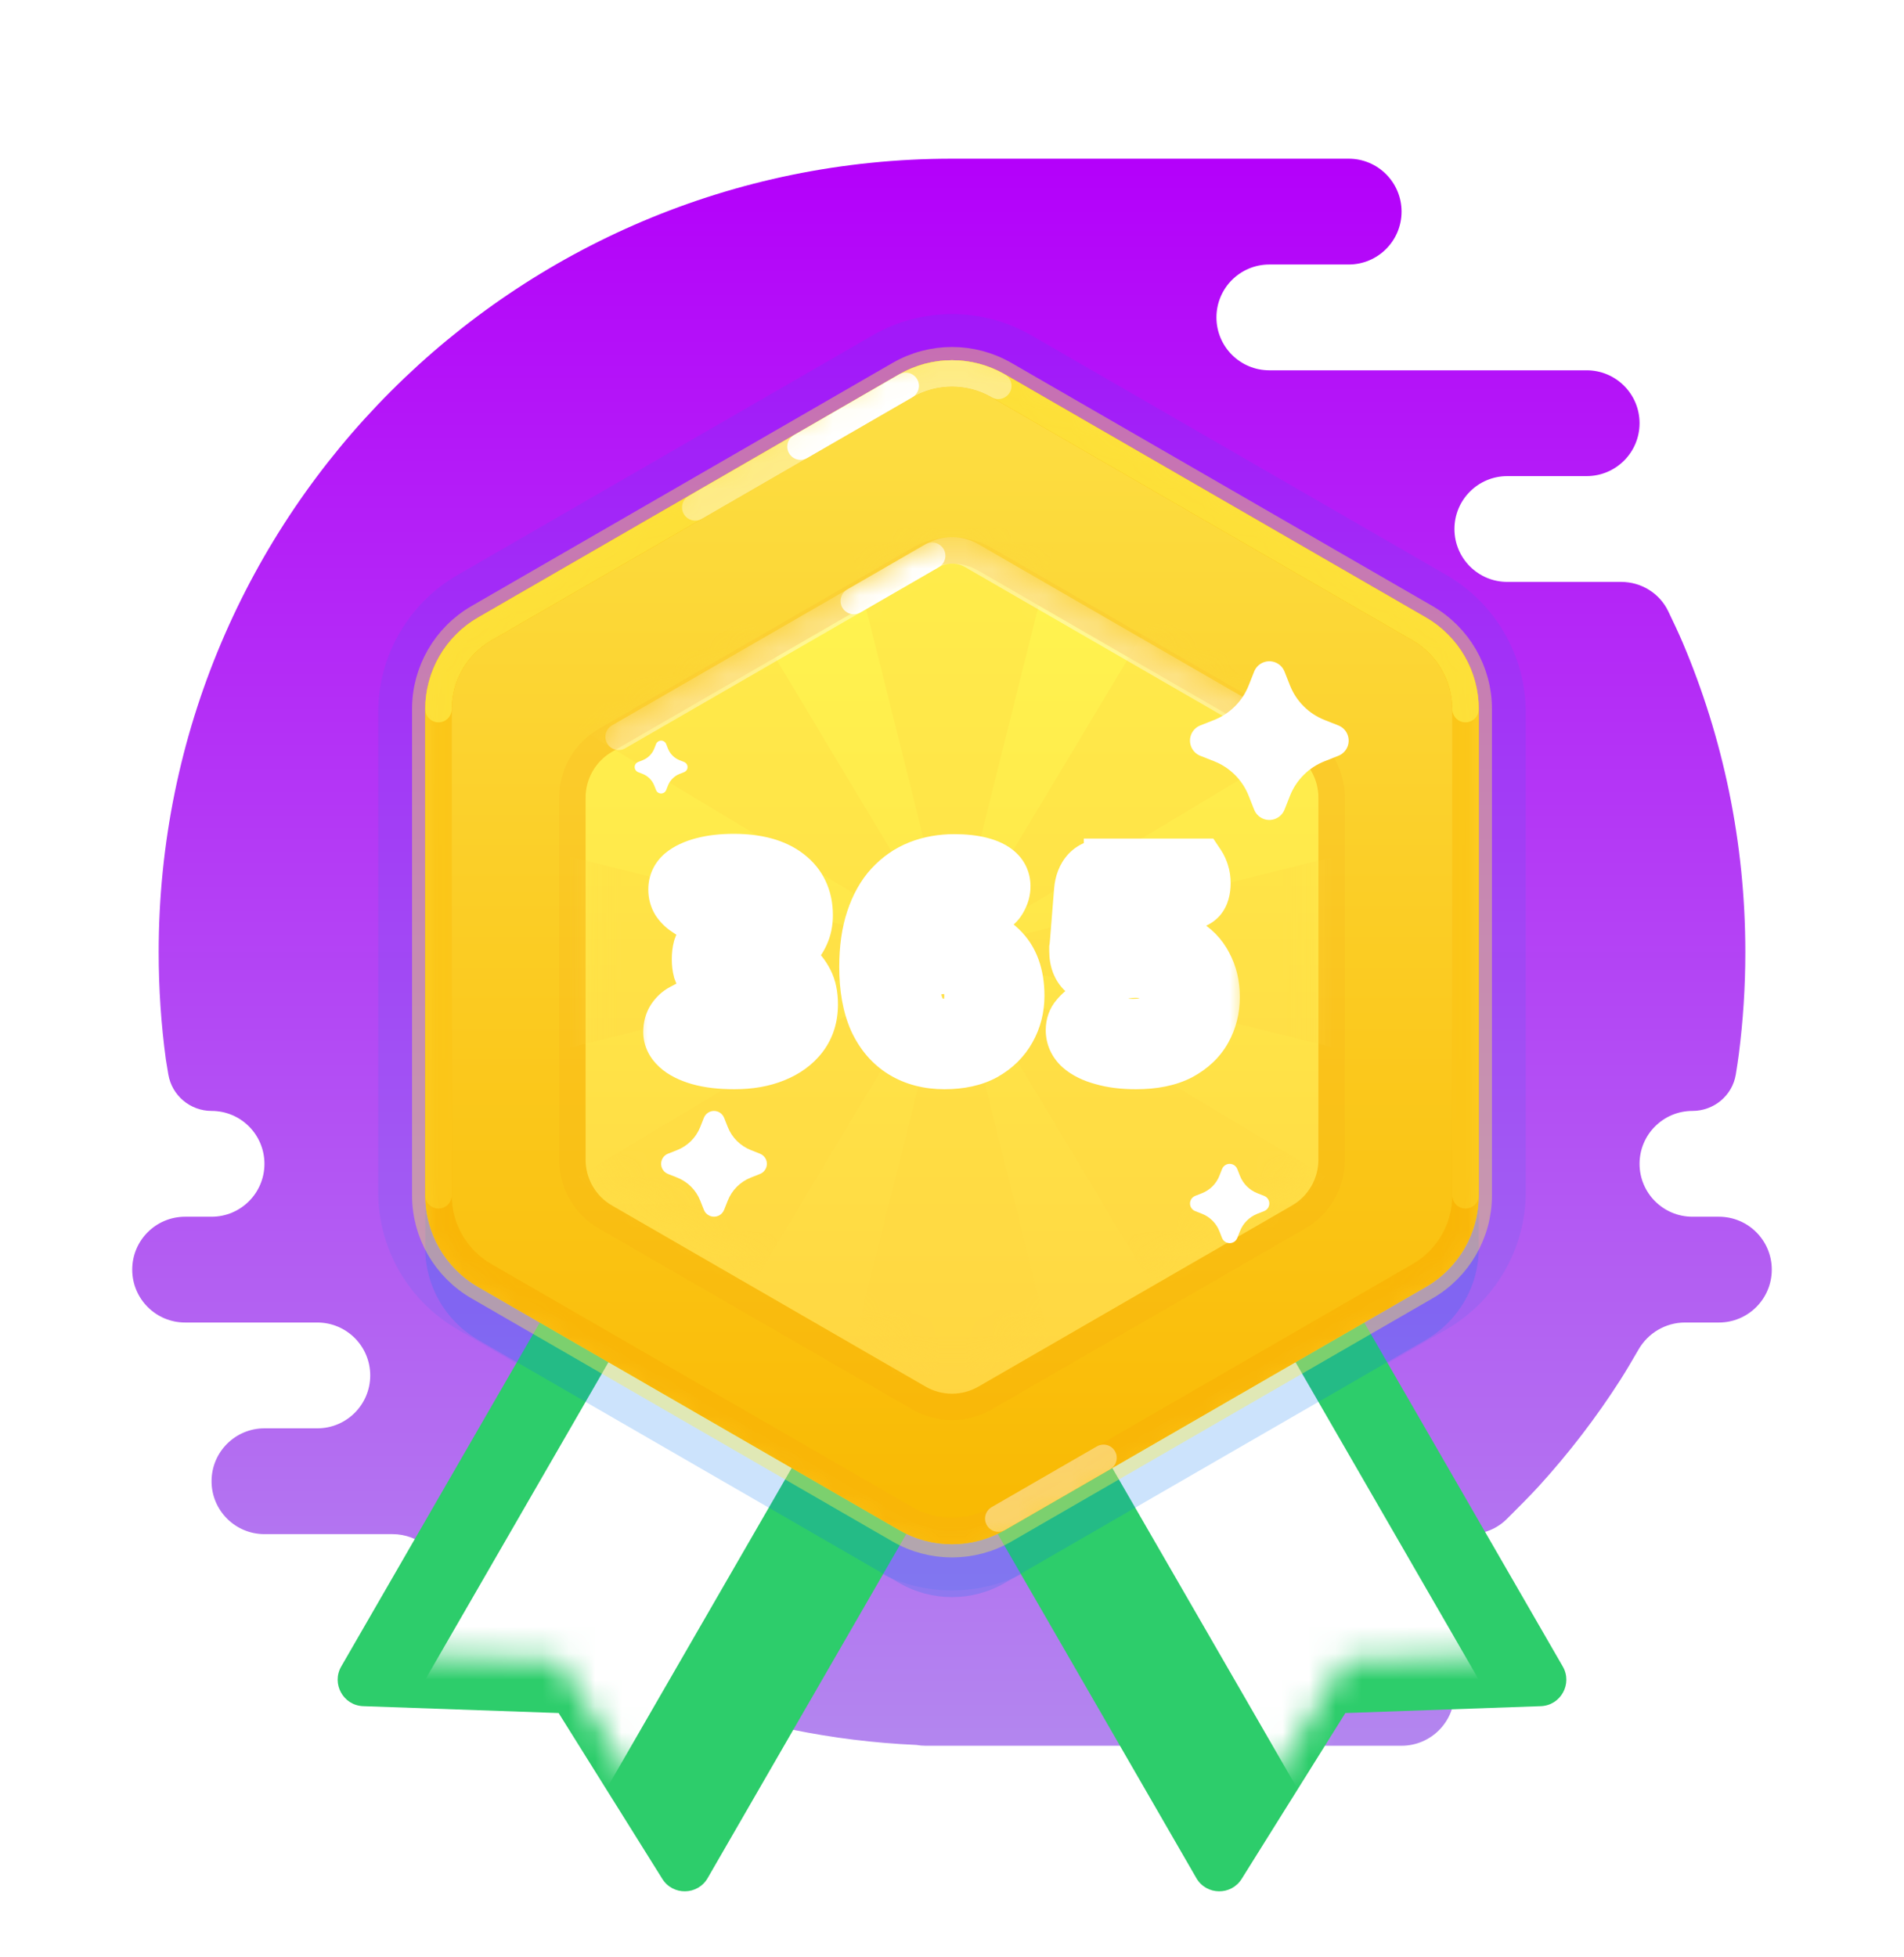 <svg width="72" height="74" viewBox="0 0 72 74" fill="none" xmlns="http://www.w3.org/2000/svg">
<path fill-rule="evenodd" clip-rule="evenodd" d="M53 62C54.105 62 55 62.895 55 64C55 65.105 54.105 66 53 66H35C34.882 66 34.767 65.99 34.655 65.97C28.23 65.687 22.331 63.383 17.576 59.678C17.189 59.377 16.607 58.877 16.175 58.501C15.805 58.18 15.333 58 14.844 58H10C8.895 58 8 57.105 8 56C8 54.895 8.895 54 10 54H12C13.105 54 14 53.105 14 52C14 50.895 13.105 50 12 50H7C5.895 50 5 49.105 5 48C5 46.895 5.895 46 7 46H8C9.105 46 10 45.105 10 44C10 42.895 9.105 42 8 42C7.191 42 6.5 41.417 6.365 40.62C6.316 40.33 6.277 40.097 6.271 40.049C6.092 38.725 6 37.373 6 36C6 19.431 19.431 6 36 6C41 6 46 6 51 6C52.105 6 53 6.895 53 8C53 9.105 52.105 10 51 10H48C46.895 10 46 10.895 46 12C46 13.105 46.895 14 48 14H60C61.105 14 62 14.895 62 16C62 17.104 61.106 17.999 60.002 18L57 18C55.895 18 55 18.895 55 20C55 21.105 55.895 22 57 22H61.306C62.062 22 62.756 22.426 63.084 23.108C63.281 23.517 63.488 23.959 63.624 24.278C65.154 27.879 66 31.841 66 36C66 37.307 65.916 38.594 65.754 39.857C65.727 40.069 65.685 40.342 65.64 40.621C65.509 41.421 64.811 42 64 42C62.895 42 62 42.895 62 44C62 45.105 62.895 46 64 46H65C66.105 46 67 46.895 67 48C67 49.105 66.105 50 65 50H63.716C62.99 50 62.322 50.394 61.96 51.023C61.724 51.432 61.462 51.876 61.267 52.179C60.811 52.89 60.326 53.581 59.813 54.249C59.298 54.92 58.755 55.569 58.186 56.193C57.874 56.536 57.368 57.044 56.974 57.434C56.605 57.799 56.106 58 55.587 58H50C48.895 58 48 58.895 48 60C48 61.097 48.883 61.987 49.977 62L53 62Z" fill="url(#paint0_linear_0_10658)"/>
<g opacity="0.1">
<path fill-rule="evenodd" clip-rule="evenodd" d="M32.998 12.677C34.855 11.605 37.142 11.605 38.998 12.677L54.697 21.74C56.553 22.812 57.697 24.793 57.697 26.936V45.064C57.697 47.207 56.553 49.188 54.697 50.26L38.998 59.323C37.142 60.395 34.855 60.395 32.998 59.323L17.3 50.26C15.444 49.188 14.3 47.207 14.3 45.064L14.3 26.936C14.3 24.793 15.444 22.812 17.3 21.74L32.998 12.677Z" fill="#0274F3" style="mix-blend-mode:multiply"/>
</g>
<g filter="url(#filter0_d_0_10658)">
<path fill-rule="evenodd" clip-rule="evenodd" d="M29.072 33L42.928 41L26.76 69.004C26.383 69.657 25.446 69.674 25.046 69.034L21.125 62.764L13.734 62.504C12.981 62.477 12.527 61.657 12.904 61.004L29.072 33Z" fill="#2DCD6B"/>
</g>
<mask id="mask0_0_10658" style="mask-type:luminance" maskUnits="userSpaceOnUse" x="12" y="33" width="31" height="37">
<path fill-rule="evenodd" clip-rule="evenodd" d="M29.072 33L42.928 41L26.76 69.004C26.383 69.657 25.446 69.674 25.046 69.034L21.125 62.764L13.734 62.504C12.981 62.477 12.527 61.657 12.904 61.004L29.072 33Z" fill="white"/>
</mask>
<g mask="url(#mask0_0_10658)">
<path fill-rule="evenodd" clip-rule="evenodd" d="M24.536 48.856L31.464 52.856L22.464 68.445L15.536 64.445L24.536 48.856Z" fill="white"/>
</g>
<g filter="url(#filter1_d_0_10658)">
<path fill-rule="evenodd" clip-rule="evenodd" d="M42.928 33L29.072 41L45.24 69.004C45.617 69.657 46.554 69.674 46.954 69.034L50.875 62.764L58.266 62.504C59.019 62.477 59.474 61.657 59.096 61.004L42.928 33Z" fill="#2DCD6B"/>
</g>
<mask id="mask1_0_10658" style="mask-type:luminance" maskUnits="userSpaceOnUse" x="29" y="33" width="31" height="37">
<path fill-rule="evenodd" clip-rule="evenodd" d="M42.928 33L29.072 41L45.24 69.004C45.617 69.657 46.554 69.674 46.954 69.034L50.875 62.764L58.266 62.504C59.019 62.477 59.474 61.657 59.096 61.004L42.928 33Z" fill="white"/>
</mask>
<g mask="url(#mask1_0_10658)">
<path fill-rule="evenodd" clip-rule="evenodd" d="M47.464 48.856L40.536 52.856L49.536 68.445L56.464 64.445L47.464 48.856Z" fill="white"/>
</g>
<path style="mix-blend-mode:multiply" opacity="0.2" fill-rule="evenodd" clip-rule="evenodd" d="M34 16.155C35.238 15.44 36.762 15.44 38 16.155L53.919 25.345C55.156 26.06 55.919 27.38 55.919 28.809V47.191C55.919 48.62 55.156 49.94 53.919 50.655L38 59.845C36.762 60.56 35.238 60.56 34 59.845L18.081 50.655C16.844 49.94 16.081 48.62 16.081 47.191L16.081 28.809C16.081 27.38 16.844 26.06 18.081 25.345L34 16.155Z" fill="#0274F3"/>
<path fill-rule="evenodd" clip-rule="evenodd" d="M34 14.155C35.238 13.44 36.762 13.44 38 14.155L53.919 23.345C55.156 24.06 55.919 25.38 55.919 26.809V45.191C55.919 46.62 55.156 47.94 53.919 48.655L38 57.845C36.762 58.56 35.238 58.56 34 57.845L18.081 48.655C16.844 47.94 16.081 46.62 16.081 45.191V26.809C16.081 25.38 16.844 24.06 18.081 23.345L34 14.155Z" fill="url(#paint1_linear_0_10658)" stroke="#FFF04D" stroke-opacity="0.4"/>
<mask id="mask2_0_10658" style="mask-type:luminance" maskUnits="userSpaceOnUse" x="15" y="13" width="42" height="46">
<path fill-rule="evenodd" clip-rule="evenodd" d="M34 14.155C35.238 13.44 36.762 13.44 38 14.155L53.919 23.345C55.156 24.06 55.919 25.38 55.919 26.809V45.191C55.919 46.62 55.156 47.94 53.919 48.655L38 57.845C36.762 58.56 35.238 58.56 34 57.845L18.081 48.655C16.844 47.94 16.081 46.62 16.081 45.191V26.809C16.081 25.38 16.844 24.06 18.081 23.345L34 14.155Z" fill="white" stroke="white"/>
</mask>
<g mask="url(#mask2_0_10658)">
<path d="M37.75 14.588C36.667 13.963 35.333 13.963 34.25 14.588L18.331 23.778C17.248 24.404 16.581 25.559 16.581 26.809L16.581 45.191C16.581 46.441 17.248 47.596 18.331 48.222L34.25 57.412C35.333 58.038 36.667 58.038 37.75 57.412L53.669 48.222C54.752 47.596 55.419 46.441 55.419 45.191V26.809C55.419 25.559 54.752 24.404 53.669 23.778L37.75 14.588Z" stroke="#F9B607" stroke-linecap="round"/>
<path d="M55.419 45.191V26.809C55.419 25.559 54.752 24.404 53.669 23.778L37.75 14.588C36.667 13.963 35.333 13.963 34.25 14.588L18.331 23.778C17.248 24.404 16.581 25.559 16.581 26.809L16.581 45.191" stroke="#FBC618" stroke-linecap="round"/>
<path opacity="0.6" d="M55.419 26.809C55.419 25.559 54.752 24.404 53.669 23.778L37.75 14.588C36.667 13.963 35.333 13.963 34.25 14.588L18.331 23.778C17.248 24.404 16.581 25.559 16.581 26.809" stroke="#FFF24E" stroke-linecap="round"/>
<path opacity="0.4" d="M37.75 14.588C36.667 13.963 35.333 13.963 34.25 14.588C34.25 14.588 28.944 17.651 26.291 19.183" stroke="white" stroke-linecap="round"/>
<path d="M34.25 14.588C34.25 14.588 31.442 16.209 30.27 16.885" stroke="white" stroke-linecap="round"/>
<path opacity="0.4" d="M37.75 57.412C39.622 56.331 40.949 55.566 41.73 55.115" stroke="white" stroke-linecap="round"/>
</g>
<g filter="url(#filter2_d_0_10658)">
<path fill-rule="evenodd" clip-rule="evenodd" d="M35 20.577C35.619 20.22 36.381 20.22 37 20.577L48.856 27.423C49.475 27.78 49.856 28.44 49.856 29.155V42.845C49.856 43.56 49.475 44.22 48.856 44.577L37 51.423C36.381 51.78 35.619 51.78 35 51.423L23.144 44.577C22.525 44.22 22.144 43.56 22.144 42.845V29.155C22.144 28.44 22.525 27.78 23.144 27.423L35 20.577Z" fill="url(#paint2_linear_0_10658)"/>
<path d="M34.75 20.145C35.523 19.698 36.477 19.698 37.25 20.145L49.106 26.989C49.88 27.436 50.356 28.261 50.356 29.154V42.846C50.356 43.739 49.88 44.564 49.106 45.011L37.25 51.855C36.477 52.302 35.523 52.302 34.75 51.855L22.894 45.011C22.12 44.564 21.644 43.739 21.644 42.846V29.154C21.644 28.261 22.12 27.436 22.894 26.989L34.75 20.145Z" stroke="#F5900D" stroke-opacity="0.1" style="mix-blend-mode:multiply"/>
</g>
<mask id="mask3_0_10658" style="mask-type:luminance" maskUnits="userSpaceOnUse" x="22" y="20" width="28" height="32">
<path fill-rule="evenodd" clip-rule="evenodd" d="M35 20.577C35.619 20.22 36.381 20.22 37 20.577L48.856 27.423C49.475 27.78 49.856 28.44 49.856 29.155V42.845C49.856 43.56 49.475 44.22 48.856 44.577L37 51.423C36.381 51.78 35.619 51.78 35 51.423L23.144 44.577C22.525 44.22 22.144 43.56 22.144 42.845V29.155C22.144 28.44 22.525 27.78 23.144 27.423L35 20.577Z" fill="white"/>
</mask>
<g mask="url(#mask3_0_10658)">
<g style="mix-blend-mode:multiply" opacity="0.3">
<path fill-rule="evenodd" clip-rule="evenodd" d="M36 36L40 20H32L36 36L27.515 21.858L21.858 27.515L36 36L20 32V40L36 36L21.858 44.485L27.515 50.142L36 36L32 52H40L36 36L44.485 50.142L50.142 44.485L36 36L52 40V32L36 36ZM36 36L50.142 27.515L44.485 21.858L36 36Z" fill="#FFD640"/>
</g>
<path opacity="0.4" d="M48.606 27.856L36.75 21.01C36.286 20.742 35.714 20.742 35.25 21.01C33.856 21.815 32.868 22.386 32.286 22.722C31.075 23.421 30.087 23.991 29.322 24.433C28.004 25.194 26.028 26.334 23.394 27.856" stroke="white" stroke-linecap="round"/>
<path d="M35.25 21.01C33.856 21.815 32.867 22.386 32.286 22.722" stroke="white" stroke-linecap="round"/>
</g>
<g filter="url(#filter3_d_0_10658)">
<path fill-rule="evenodd" clip-rule="evenodd" d="M45.911 28.78L45.392 28.575C45.074 28.45 44.918 28.091 45.043 27.773C45.106 27.614 45.232 27.488 45.392 27.425L45.911 27.22C46.51 26.984 46.984 26.51 47.22 25.911L47.425 25.392C47.55 25.074 47.909 24.918 48.227 25.043C48.386 25.106 48.512 25.232 48.575 25.392L48.78 25.911C49.016 26.51 49.49 26.984 50.089 27.22L50.608 27.425C50.926 27.55 51.082 27.909 50.957 28.227C50.894 28.386 50.768 28.512 50.608 28.575L50.089 28.78C49.49 29.016 49.016 29.49 48.78 30.089L48.575 30.608C48.45 30.926 48.091 31.082 47.773 30.957C47.614 30.894 47.488 30.768 47.425 30.608L47.22 30.089C46.984 29.49 46.51 29.016 45.911 28.78Z" fill="white"/>
</g>
<g filter="url(#filter4_d_0_10658)">
<path fill-rule="evenodd" clip-rule="evenodd" d="M25.607 44.52L25.261 44.383C25.049 44.3 24.945 44.06 25.029 43.849C25.071 43.743 25.155 43.658 25.261 43.617L25.607 43.48C26.006 43.323 26.323 43.007 26.48 42.607L26.617 42.261C26.7 42.049 26.939 41.945 27.151 42.029C27.257 42.071 27.341 42.155 27.383 42.261L27.52 42.607C27.677 43.007 27.994 43.323 28.393 43.48L28.739 43.617C28.951 43.7 29.055 43.94 28.971 44.151C28.929 44.257 28.845 44.342 28.739 44.383L28.393 44.52C27.994 44.677 27.677 44.993 27.52 45.393L27.383 45.739C27.3 45.951 27.061 46.055 26.849 45.971C26.743 45.929 26.659 45.845 26.617 45.739L26.48 45.393C26.323 44.993 26.006 44.677 25.607 44.52Z" fill="white"/>
</g>
<g filter="url(#filter5_d_0_10658)">
<path fill-rule="evenodd" clip-rule="evenodd" d="M24.304 29.26L24.131 29.192C24.025 29.15 23.973 29.03 24.014 28.924C24.035 28.871 24.077 28.829 24.131 28.808L24.304 28.74C24.503 28.661 24.661 28.503 24.74 28.304L24.808 28.131C24.85 28.025 24.97 27.973 25.076 28.014C25.129 28.035 25.171 28.077 25.192 28.131L25.26 28.304C25.339 28.503 25.497 28.661 25.696 28.74L25.869 28.808C25.975 28.85 26.027 28.97 25.986 29.076C25.965 29.129 25.923 29.171 25.869 29.192L25.696 29.26C25.497 29.339 25.339 29.497 25.26 29.696L25.192 29.869C25.15 29.975 25.03 30.027 24.924 29.986C24.871 29.965 24.829 29.923 24.808 29.869L24.74 29.696C24.661 29.497 24.503 29.339 24.304 29.26Z" fill="white"/>
</g>
<g filter="url(#filter6_d_0_10658)">
<path fill-rule="evenodd" clip-rule="evenodd" d="M45.456 45.89L45.196 45.788C45.037 45.725 44.959 45.545 45.022 45.387C45.053 45.307 45.116 45.244 45.196 45.212L45.456 45.11C45.755 44.992 45.992 44.755 46.11 44.456L46.212 44.196C46.275 44.037 46.455 43.959 46.613 44.022C46.693 44.053 46.756 44.116 46.788 44.196L46.89 44.456C47.008 44.755 47.245 44.992 47.544 45.11L47.804 45.212C47.963 45.275 48.041 45.455 47.978 45.613C47.947 45.693 47.884 45.756 47.804 45.788L47.544 45.89C47.245 46.008 47.008 46.245 46.89 46.544L46.788 46.804C46.725 46.963 46.545 47.041 46.387 46.978C46.307 46.947 46.244 46.884 46.212 46.804L46.11 46.544C45.992 46.245 45.755 46.008 45.456 45.89Z" fill="white"/>
</g>
<g filter="url(#filter7_d_0_10658)">
<mask id="path-28-outside-1_0_10658" maskUnits="userSpaceOnUse" x="24" y="31" width="23" height="11" fill="black">
<rect fill="white" x="24" y="31" width="23" height="11"/>
<path d="M27.748 32.524C28.62 32.524 29.296 32.708 29.776 33.076C30.256 33.444 30.496 33.952 30.496 34.6C30.496 34.872 30.444 35.116 30.34 35.332C30.244 35.54 30.112 35.716 29.944 35.86C29.784 36.004 29.616 36.116 29.44 36.196C29.664 36.268 29.868 36.38 30.052 36.532C30.236 36.684 30.388 36.876 30.508 37.108C30.628 37.34 30.688 37.628 30.688 37.972C30.688 38.436 30.564 38.832 30.316 39.16C30.068 39.488 29.724 39.74 29.284 39.916C28.852 40.092 28.348 40.18 27.772 40.18C27.252 40.18 26.808 40.128 26.44 40.024C26.08 39.92 25.804 39.78 25.612 39.604C25.42 39.428 25.324 39.232 25.324 39.016C25.324 38.824 25.368 38.66 25.456 38.524C25.552 38.38 25.668 38.272 25.804 38.2C25.98 38.312 26.204 38.432 26.476 38.56C26.756 38.688 27.116 38.752 27.556 38.752C27.988 38.752 28.32 38.668 28.552 38.5C28.784 38.332 28.9 38.108 28.9 37.828C28.9 37.548 28.804 37.332 28.612 37.18C28.42 37.028 28.108 36.952 27.676 36.952H26.584C26.536 36.88 26.492 36.788 26.452 36.676C26.42 36.556 26.404 36.42 26.404 36.268C26.404 36.108 26.42 35.968 26.452 35.848C26.492 35.728 26.536 35.632 26.584 35.56H27.652C28.028 35.56 28.3 35.492 28.468 35.356C28.636 35.22 28.72 35.024 28.72 34.768C28.72 34.512 28.612 34.312 28.396 34.168C28.188 34.024 27.884 33.952 27.484 33.952C27.148 33.952 26.848 33.996 26.584 34.084C26.328 34.164 26.116 34.264 25.948 34.384C25.828 34.304 25.724 34.2 25.636 34.072C25.556 33.944 25.516 33.796 25.516 33.628C25.516 33.388 25.608 33.188 25.792 33.028C25.984 32.868 26.248 32.744 26.584 32.656C26.92 32.568 27.308 32.524 27.748 32.524ZM37.968 33.508C37.968 33.66 37.932 33.804 37.86 33.94C37.796 34.076 37.712 34.18 37.608 34.252C37.408 34.156 37.192 34.08 36.96 34.024C36.728 33.968 36.504 33.94 36.288 33.94C35.776 33.94 35.368 34.092 35.064 34.396C34.76 34.7 34.572 35.148 34.5 35.74C34.66 35.612 34.88 35.492 35.16 35.38C35.44 35.268 35.748 35.212 36.084 35.212C36.812 35.212 37.396 35.424 37.836 35.848C38.276 36.264 38.496 36.864 38.496 37.648C38.496 38.112 38.388 38.536 38.172 38.92C37.956 39.304 37.644 39.612 37.236 39.844C36.828 40.068 36.32 40.18 35.712 40.18C35.112 40.18 34.588 40.044 34.14 39.772C33.692 39.5 33.344 39.096 33.096 38.56C32.856 38.016 32.736 37.348 32.736 36.556C32.736 35.868 32.82 35.272 32.988 34.768C33.156 34.256 33.392 33.836 33.696 33.508C34 33.18 34.352 32.936 34.752 32.776C35.16 32.616 35.604 32.536 36.084 32.536C36.468 32.536 36.8 32.572 37.08 32.644C37.368 32.716 37.588 32.824 37.74 32.968C37.892 33.112 37.968 33.292 37.968 33.508ZM35.724 38.764C36.036 38.764 36.276 38.664 36.444 38.464C36.62 38.256 36.708 37.984 36.708 37.648C36.708 37.312 36.616 37.052 36.432 36.868C36.256 36.676 36.016 36.58 35.712 36.58C35.488 36.58 35.272 36.628 35.064 36.724C34.856 36.82 34.688 36.944 34.56 37.096L34.572 37.3C34.572 37.788 34.68 38.156 34.896 38.404C35.112 38.644 35.388 38.764 35.724 38.764ZM42.741 32.704L42.441 33.784L42.297 35.524C42.441 35.476 42.601 35.432 42.777 35.392C42.961 35.352 43.177 35.332 43.425 35.332C43.961 35.332 44.409 35.436 44.769 35.644C45.137 35.844 45.413 36.124 45.597 36.484C45.789 36.836 45.885 37.24 45.885 37.696C45.885 38.144 45.781 38.556 45.573 38.932C45.365 39.308 45.045 39.612 44.613 39.844C44.181 40.068 43.629 40.18 42.957 40.18C42.477 40.18 42.057 40.128 41.697 40.024C41.337 39.928 41.053 39.788 40.845 39.604C40.645 39.42 40.545 39.2 40.545 38.944C40.545 38.744 40.605 38.576 40.725 38.44C40.845 38.296 40.973 38.188 41.109 38.116C41.317 38.284 41.557 38.436 41.829 38.572C42.101 38.7 42.441 38.764 42.849 38.764C43.273 38.764 43.585 38.664 43.785 38.464C43.993 38.256 44.097 38.004 44.097 37.708C44.097 37.412 44.001 37.176 43.809 37C43.617 36.816 43.329 36.724 42.945 36.724C42.713 36.724 42.513 36.752 42.345 36.808C42.177 36.864 42.001 36.94 41.817 37.036C41.465 37.02 41.185 36.924 40.977 36.748C40.777 36.564 40.677 36.3 40.677 35.956C40.677 35.924 40.677 35.888 40.677 35.848C40.685 35.8 40.693 35.724 40.701 35.62L40.857 33.676C40.881 33.38 40.973 33.144 41.133 32.968C41.301 32.792 41.537 32.704 41.841 32.704H42.741ZM41.985 34.144V32.704H45.345C45.393 32.776 45.437 32.872 45.477 32.992C45.517 33.112 45.537 33.244 45.537 33.388C45.537 33.644 45.481 33.836 45.369 33.964C45.257 34.084 45.101 34.144 44.901 34.144H41.985Z"/>
</mask>
<path d="M27.748 32.524C28.62 32.524 29.296 32.708 29.776 33.076C30.256 33.444 30.496 33.952 30.496 34.6C30.496 34.872 30.444 35.116 30.34 35.332C30.244 35.54 30.112 35.716 29.944 35.86C29.784 36.004 29.616 36.116 29.44 36.196C29.664 36.268 29.868 36.38 30.052 36.532C30.236 36.684 30.388 36.876 30.508 37.108C30.628 37.34 30.688 37.628 30.688 37.972C30.688 38.436 30.564 38.832 30.316 39.16C30.068 39.488 29.724 39.74 29.284 39.916C28.852 40.092 28.348 40.18 27.772 40.18C27.252 40.18 26.808 40.128 26.44 40.024C26.08 39.92 25.804 39.78 25.612 39.604C25.42 39.428 25.324 39.232 25.324 39.016C25.324 38.824 25.368 38.66 25.456 38.524C25.552 38.38 25.668 38.272 25.804 38.2C25.98 38.312 26.204 38.432 26.476 38.56C26.756 38.688 27.116 38.752 27.556 38.752C27.988 38.752 28.32 38.668 28.552 38.5C28.784 38.332 28.9 38.108 28.9 37.828C28.9 37.548 28.804 37.332 28.612 37.18C28.42 37.028 28.108 36.952 27.676 36.952H26.584C26.536 36.88 26.492 36.788 26.452 36.676C26.42 36.556 26.404 36.42 26.404 36.268C26.404 36.108 26.42 35.968 26.452 35.848C26.492 35.728 26.536 35.632 26.584 35.56H27.652C28.028 35.56 28.3 35.492 28.468 35.356C28.636 35.22 28.72 35.024 28.72 34.768C28.72 34.512 28.612 34.312 28.396 34.168C28.188 34.024 27.884 33.952 27.484 33.952C27.148 33.952 26.848 33.996 26.584 34.084C26.328 34.164 26.116 34.264 25.948 34.384C25.828 34.304 25.724 34.2 25.636 34.072C25.556 33.944 25.516 33.796 25.516 33.628C25.516 33.388 25.608 33.188 25.792 33.028C25.984 32.868 26.248 32.744 26.584 32.656C26.92 32.568 27.308 32.524 27.748 32.524ZM37.968 33.508C37.968 33.66 37.932 33.804 37.86 33.94C37.796 34.076 37.712 34.18 37.608 34.252C37.408 34.156 37.192 34.08 36.96 34.024C36.728 33.968 36.504 33.94 36.288 33.94C35.776 33.94 35.368 34.092 35.064 34.396C34.76 34.7 34.572 35.148 34.5 35.74C34.66 35.612 34.88 35.492 35.16 35.38C35.44 35.268 35.748 35.212 36.084 35.212C36.812 35.212 37.396 35.424 37.836 35.848C38.276 36.264 38.496 36.864 38.496 37.648C38.496 38.112 38.388 38.536 38.172 38.92C37.956 39.304 37.644 39.612 37.236 39.844C36.828 40.068 36.32 40.18 35.712 40.18C35.112 40.18 34.588 40.044 34.14 39.772C33.692 39.5 33.344 39.096 33.096 38.56C32.856 38.016 32.736 37.348 32.736 36.556C32.736 35.868 32.82 35.272 32.988 34.768C33.156 34.256 33.392 33.836 33.696 33.508C34 33.18 34.352 32.936 34.752 32.776C35.16 32.616 35.604 32.536 36.084 32.536C36.468 32.536 36.8 32.572 37.08 32.644C37.368 32.716 37.588 32.824 37.74 32.968C37.892 33.112 37.968 33.292 37.968 33.508ZM35.724 38.764C36.036 38.764 36.276 38.664 36.444 38.464C36.62 38.256 36.708 37.984 36.708 37.648C36.708 37.312 36.616 37.052 36.432 36.868C36.256 36.676 36.016 36.58 35.712 36.58C35.488 36.58 35.272 36.628 35.064 36.724C34.856 36.82 34.688 36.944 34.56 37.096L34.572 37.3C34.572 37.788 34.68 38.156 34.896 38.404C35.112 38.644 35.388 38.764 35.724 38.764ZM42.741 32.704L42.441 33.784L42.297 35.524C42.441 35.476 42.601 35.432 42.777 35.392C42.961 35.352 43.177 35.332 43.425 35.332C43.961 35.332 44.409 35.436 44.769 35.644C45.137 35.844 45.413 36.124 45.597 36.484C45.789 36.836 45.885 37.24 45.885 37.696C45.885 38.144 45.781 38.556 45.573 38.932C45.365 39.308 45.045 39.612 44.613 39.844C44.181 40.068 43.629 40.18 42.957 40.18C42.477 40.18 42.057 40.128 41.697 40.024C41.337 39.928 41.053 39.788 40.845 39.604C40.645 39.42 40.545 39.2 40.545 38.944C40.545 38.744 40.605 38.576 40.725 38.44C40.845 38.296 40.973 38.188 41.109 38.116C41.317 38.284 41.557 38.436 41.829 38.572C42.101 38.7 42.441 38.764 42.849 38.764C43.273 38.764 43.585 38.664 43.785 38.464C43.993 38.256 44.097 38.004 44.097 37.708C44.097 37.412 44.001 37.176 43.809 37C43.617 36.816 43.329 36.724 42.945 36.724C42.713 36.724 42.513 36.752 42.345 36.808C42.177 36.864 42.001 36.94 41.817 37.036C41.465 37.02 41.185 36.924 40.977 36.748C40.777 36.564 40.677 36.3 40.677 35.956C40.677 35.924 40.677 35.888 40.677 35.848C40.685 35.8 40.693 35.724 40.701 35.62L40.857 33.676C40.881 33.38 40.973 33.144 41.133 32.968C41.301 32.792 41.537 32.704 41.841 32.704H42.741ZM41.985 34.144V32.704H45.345C45.393 32.776 45.437 32.872 45.477 32.992C45.517 33.112 45.537 33.244 45.537 33.388C45.537 33.644 45.481 33.836 45.369 33.964C45.257 34.084 45.101 34.144 44.901 34.144H41.985Z" fill="url(#paint3_linear_0_10658)"/>
<path d="M30.34 35.332L29.439 34.898L29.436 34.906L29.432 34.913L30.34 35.332ZM29.944 35.86L29.293 35.101L29.284 35.109L29.275 35.117L29.944 35.86ZM29.44 36.196L29.026 35.286L26.671 36.356L29.134 37.148L29.44 36.196ZM30.052 36.532L29.415 37.303H29.415L30.052 36.532ZM30.508 37.108L29.62 37.567H29.62L30.508 37.108ZM30.316 39.16L29.518 38.557H29.518L30.316 39.16ZM29.284 39.916L28.913 38.987L28.907 38.99L29.284 39.916ZM26.44 40.024L26.163 40.985L26.168 40.986L26.44 40.024ZM25.612 39.604L24.936 40.341H24.936L25.612 39.604ZM25.456 38.524L24.624 37.969L24.616 37.981L25.456 38.524ZM25.804 38.2L26.341 37.356L25.85 37.044L25.336 37.316L25.804 38.2ZM26.476 38.56L26.05 39.465L26.06 39.469L26.476 38.56ZM28.552 38.5L27.965 37.69L28.552 38.5ZM28.612 37.18L29.233 36.396H29.233L28.612 37.18ZM26.584 36.952L25.752 37.507L26.049 37.952H26.584V36.952ZM26.452 36.676L25.486 36.934L25.496 36.974L25.51 37.012L26.452 36.676ZM26.452 35.848L25.503 35.532L25.494 35.561L25.486 35.59L26.452 35.848ZM26.584 35.56V34.56H26.049L25.752 35.005L26.584 35.56ZM28.468 35.356L27.839 34.579L27.839 34.579L28.468 35.356ZM28.396 34.168L27.827 34.99L27.834 34.995L27.841 35L28.396 34.168ZM26.584 34.084L26.882 35.038L26.891 35.036L26.9 35.033L26.584 34.084ZM25.948 34.384L25.393 35.216L25.968 35.599L26.529 35.198L25.948 34.384ZM25.636 34.072L24.788 34.602L24.8 34.62L24.812 34.639L25.636 34.072ZM25.792 33.028L25.152 32.26L25.144 32.267L25.136 32.273L25.792 33.028ZM26.584 32.656L26.331 31.689H26.331L26.584 32.656ZM27.748 32.524V33.524C28.494 33.524 28.924 33.683 29.168 33.87L29.776 33.076L30.384 32.282C29.668 31.733 28.746 31.524 27.748 31.524V32.524ZM29.776 33.076L29.168 33.87C29.381 34.033 29.496 34.237 29.496 34.6H30.496H31.496C31.496 33.667 31.131 32.855 30.384 32.282L29.776 33.076ZM30.496 34.6H29.496C29.496 34.742 29.47 34.835 29.439 34.898L30.34 35.332L31.241 35.766C31.418 35.397 31.496 35.002 31.496 34.6H30.496ZM30.34 35.332L29.432 34.913C29.394 34.995 29.348 35.054 29.293 35.101L29.944 35.86L30.595 36.619C30.876 36.378 31.094 36.085 31.248 35.751L30.34 35.332ZM29.944 35.86L29.275 35.117C29.183 35.2 29.099 35.252 29.026 35.286L29.44 36.196L29.854 37.106C30.133 36.98 30.386 36.808 30.613 36.603L29.944 35.86ZM29.44 36.196L29.134 37.148C29.235 37.181 29.328 37.231 29.415 37.303L30.052 36.532L30.689 35.761C30.409 35.529 30.093 35.355 29.746 35.244L29.44 36.196ZM30.052 36.532L29.415 37.303C29.486 37.361 29.556 37.444 29.62 37.567L30.508 37.108L31.396 36.649C31.22 36.308 30.986 36.007 30.689 35.761L30.052 36.532ZM30.508 37.108L29.62 37.567C29.647 37.62 29.688 37.739 29.688 37.972H30.688H31.688C31.688 37.517 31.609 37.06 31.396 36.649L30.508 37.108ZM30.688 37.972H29.688C29.688 38.248 29.618 38.425 29.518 38.557L30.316 39.16L31.114 39.763C31.51 39.239 31.688 38.624 31.688 37.972H30.688ZM30.316 39.16L29.518 38.557C29.396 38.719 29.21 38.869 28.913 38.987L29.284 39.916L29.655 40.844C30.238 40.611 30.74 40.257 31.114 39.763L30.316 39.16ZM29.284 39.916L28.907 38.99C28.619 39.107 28.248 39.18 27.772 39.18V40.18V41.18C28.448 41.18 29.085 41.077 29.661 40.842L29.284 39.916ZM27.772 40.18V39.18C27.313 39.18 26.966 39.133 26.712 39.062L26.44 40.024L26.168 40.986C26.65 41.123 27.191 41.18 27.772 41.18V40.18ZM26.44 40.024L26.718 39.063C26.445 38.985 26.327 38.903 26.288 38.867L25.612 39.604L24.936 40.341C25.281 40.657 25.715 40.855 26.163 40.985L26.44 40.024ZM25.612 39.604L26.288 38.867C26.266 38.847 26.278 38.852 26.294 38.885C26.312 38.923 26.324 38.97 26.324 39.016H25.324H24.324C24.324 39.569 24.584 40.018 24.936 40.341L25.612 39.604ZM25.324 39.016H26.324C26.324 38.996 26.326 38.995 26.323 39.008C26.319 39.022 26.311 39.044 26.296 39.067L25.456 38.524L24.616 37.981C24.406 38.307 24.324 38.667 24.324 39.016H25.324ZM25.456 38.524L26.288 39.079C26.297 39.066 26.3 39.063 26.296 39.067C26.295 39.069 26.291 39.071 26.287 39.075C26.282 39.078 26.277 39.081 26.272 39.084L25.804 38.2L25.336 37.316C25.036 37.475 24.8 37.705 24.624 37.969L25.456 38.524ZM25.804 38.2L25.267 39.044C25.491 39.186 25.755 39.326 26.05 39.465L26.476 38.56L26.902 37.655C26.653 37.538 26.469 37.438 26.341 37.356L25.804 38.2ZM26.476 38.56L26.06 39.469C26.514 39.677 27.03 39.752 27.556 39.752V38.752V37.752C27.202 37.752 26.998 37.699 26.892 37.651L26.476 38.56ZM27.556 38.752V39.752C28.098 39.752 28.669 39.65 29.139 39.31L28.552 38.5L27.965 37.69C27.971 37.686 27.878 37.752 27.556 37.752V38.752ZM28.552 38.5L29.139 39.31C29.623 38.959 29.9 38.437 29.9 37.828H28.9H27.9C27.9 37.829 27.9 37.82 27.904 37.803C27.908 37.786 27.914 37.767 27.925 37.746C27.948 37.702 27.972 37.685 27.965 37.69L28.552 38.5ZM28.9 37.828H29.9C29.9 37.292 29.701 36.766 29.233 36.396L28.612 37.18L27.991 37.964C27.98 37.955 27.966 37.941 27.951 37.922C27.935 37.903 27.923 37.882 27.914 37.862C27.896 37.821 27.9 37.803 27.9 37.828H28.9ZM28.612 37.18L29.233 36.396C28.773 36.032 28.18 35.952 27.676 35.952V36.952V37.952C27.838 37.952 27.94 37.967 27.997 37.981C28.055 37.995 28.038 38.001 27.991 37.964L28.612 37.18ZM27.676 36.952V35.952H26.584V36.952V37.952H27.676V36.952ZM26.584 36.952L27.416 36.397C27.422 36.407 27.422 36.408 27.417 36.398C27.412 36.387 27.404 36.368 27.394 36.34L26.452 36.676L25.51 37.012C25.568 37.175 25.645 37.347 25.752 37.507L26.584 36.952ZM26.452 36.676L27.418 36.418C27.413 36.399 27.404 36.352 27.404 36.268H26.404H25.404C25.404 36.488 25.427 36.713 25.486 36.934L26.452 36.676ZM26.404 36.268H27.404C27.404 36.171 27.414 36.121 27.418 36.106L26.452 35.848L25.486 35.59C25.426 35.815 25.404 36.045 25.404 36.268H26.404ZM26.452 35.848L27.401 36.164C27.411 36.132 27.42 36.112 27.424 36.103C27.429 36.093 27.427 36.099 27.416 36.115L26.584 35.56L25.752 35.005C25.638 35.177 25.56 35.362 25.503 35.532L26.452 35.848ZM26.584 35.56V36.56H27.652V35.56V34.56H26.584V35.56ZM27.652 35.56V36.56C28.104 36.56 28.661 36.487 29.097 36.133L28.468 35.356L27.839 34.579C27.896 34.532 27.93 34.53 27.895 34.539C27.86 34.548 27.784 34.56 27.652 34.56V35.56ZM28.468 35.356L29.097 36.133C29.544 35.772 29.72 35.264 29.72 34.768H28.72H27.72C27.72 34.787 27.717 34.762 27.738 34.713C27.761 34.66 27.798 34.612 27.839 34.579L28.468 35.356ZM28.72 34.768H29.72C29.72 34.172 29.44 33.662 28.951 33.336L28.396 34.168L27.841 35C27.833 34.994 27.793 34.964 27.759 34.901C27.725 34.838 27.72 34.785 27.72 34.768H28.72ZM28.396 34.168L28.965 33.346C28.518 33.036 27.978 32.952 27.484 32.952V33.952V34.952C27.627 34.952 27.723 34.965 27.782 34.979C27.84 34.993 27.846 35.004 27.827 34.99L28.396 34.168ZM27.484 33.952V32.952C27.062 32.952 26.652 33.007 26.268 33.135L26.584 34.084L26.9 35.033C27.044 34.985 27.234 34.952 27.484 34.952V33.952ZM26.584 34.084L26.286 33.13C25.957 33.232 25.642 33.373 25.367 33.57L25.948 34.384L26.529 35.198C26.59 35.155 26.699 35.096 26.882 35.038L26.584 34.084ZM25.948 34.384L26.503 33.552C26.497 33.548 26.482 33.537 26.46 33.505L25.636 34.072L24.812 34.639C24.966 34.863 25.16 35.06 25.393 35.216L25.948 34.384ZM25.636 34.072L26.484 33.542C26.497 33.563 26.506 33.585 26.511 33.604C26.516 33.623 26.516 33.632 26.516 33.628H25.516H24.516C24.516 33.962 24.598 34.297 24.788 34.602L25.636 34.072ZM25.516 33.628H26.516C26.516 33.639 26.513 33.673 26.494 33.716C26.474 33.758 26.452 33.78 26.448 33.783L25.792 33.028L25.136 32.273C24.737 32.62 24.516 33.093 24.516 33.628H25.516ZM25.792 33.028L26.432 33.796C26.476 33.759 26.591 33.688 26.837 33.623L26.584 32.656L26.331 31.689C25.905 31.8 25.492 31.977 25.152 32.26L25.792 33.028ZM26.584 32.656L26.837 33.623C27.072 33.562 27.372 33.524 27.748 33.524V32.524V31.524C27.244 31.524 26.768 31.574 26.331 31.689L26.584 32.656ZM37.86 33.94L36.976 33.472L36.965 33.493L36.955 33.514L37.86 33.94ZM37.608 34.252L37.175 35.154L37.699 35.405L38.177 35.074L37.608 34.252ZM36.96 34.024L37.194 33.052L37.194 33.052L36.96 34.024ZM34.5 35.74L33.507 35.619L33.211 38.051L35.124 36.521L34.5 35.74ZM37.836 35.848L37.142 36.568L37.149 36.575L37.836 35.848ZM38.172 38.92L39.043 39.41L38.172 38.92ZM37.236 39.844L37.717 40.721L37.724 40.717L37.73 40.713L37.236 39.844ZM34.14 39.772L33.621 40.627L34.14 39.772ZM33.096 38.56L32.181 38.964L32.184 38.972L32.188 38.98L33.096 38.56ZM32.988 34.768L33.937 35.084L33.938 35.08L32.988 34.768ZM34.752 32.776L34.387 31.845L34.38 31.848L34.752 32.776ZM37.08 32.644L36.831 33.612L36.837 33.614L37.08 32.644ZM36.444 38.464L35.68 37.818L35.678 37.821L36.444 38.464ZM36.432 36.868L35.695 37.544L35.709 37.56L35.725 37.575L36.432 36.868ZM35.064 36.724L35.483 37.632L35.483 37.632L35.064 36.724ZM34.56 37.096L33.795 36.452L33.538 36.757L33.562 37.155L34.56 37.096ZM34.572 37.3H35.572V37.271L35.57 37.241L34.572 37.3ZM34.896 38.404L34.142 39.061L34.147 39.067L34.153 39.073L34.896 38.404ZM37.968 33.508H36.968C36.968 33.504 36.968 33.497 36.971 33.487C36.973 33.478 36.976 33.473 36.976 33.472L37.86 33.94L38.744 34.408C38.891 34.13 38.968 33.825 38.968 33.508H37.968ZM37.86 33.94L36.955 33.514C36.953 33.519 36.957 33.509 36.971 33.492C36.985 33.474 37.008 33.451 37.039 33.43L37.608 34.252L38.177 35.074C38.451 34.885 38.64 34.631 38.765 34.366L37.86 33.94ZM37.608 34.252L38.041 33.35C37.773 33.222 37.49 33.123 37.194 33.052L36.96 34.024L36.725 34.996C36.894 35.037 37.043 35.09 37.175 35.154L37.608 34.252ZM36.96 34.024L37.194 33.052C36.894 32.979 36.591 32.94 36.288 32.94V33.94V34.94C36.417 34.94 36.562 34.957 36.725 34.996L36.96 34.024ZM36.288 33.94V32.94C35.565 32.94 34.883 33.162 34.357 33.689L35.064 34.396L35.771 35.103C35.852 35.022 35.987 34.94 36.288 34.94V33.94ZM35.064 34.396L34.357 33.689C33.843 34.202 33.596 34.89 33.507 35.619L34.5 35.74L35.492 35.861C35.548 35.406 35.676 35.198 35.771 35.103L35.064 34.396ZM34.5 35.74L35.124 36.521C35.181 36.476 35.304 36.4 35.531 36.309L35.16 35.38L34.788 34.452C34.456 34.584 34.139 34.748 33.875 34.959L34.5 35.74ZM35.16 35.38L35.531 36.309C35.68 36.249 35.861 36.212 36.084 36.212V35.212V34.212C35.635 34.212 35.199 34.287 34.788 34.452L35.16 35.38ZM36.084 35.212V36.212C36.606 36.212 36.923 36.357 37.142 36.568L37.836 35.848L38.53 35.128C37.868 34.491 37.018 34.212 36.084 34.212V35.212ZM37.836 35.848L37.149 36.575C37.334 36.75 37.496 37.054 37.496 37.648H38.496H39.496C39.496 36.674 39.217 35.778 38.523 35.121L37.836 35.848ZM38.496 37.648H37.496C37.496 37.95 37.428 38.203 37.3 38.43L38.172 38.92L39.043 39.41C39.348 38.868 39.496 38.274 39.496 37.648H38.496ZM38.172 38.92L37.3 38.43C37.179 38.645 37.002 38.826 36.742 38.975L37.236 39.844L37.73 40.713C38.285 40.398 38.733 39.963 39.043 39.41L38.172 38.92ZM37.236 39.844L36.755 38.967C36.532 39.089 36.202 39.18 35.712 39.18V40.18V41.18C36.438 41.18 37.123 41.047 37.717 40.721L37.236 39.844ZM35.712 40.18V39.18C35.268 39.18 34.929 39.081 34.659 38.917L34.14 39.772L33.621 40.627C34.247 41.007 34.956 41.18 35.712 41.18V40.18ZM34.14 39.772L34.659 38.917C34.402 38.761 34.179 38.519 34.003 38.14L33.096 38.56L32.188 38.98C32.509 39.673 32.982 40.239 33.621 40.627L34.14 39.772ZM33.096 38.56L34.011 38.156C33.842 37.774 33.736 37.253 33.736 36.556H32.736H31.736C31.736 37.443 31.869 38.258 32.181 38.964L33.096 38.56ZM32.736 36.556H33.736C33.736 35.946 33.811 35.461 33.937 35.084L32.988 34.768L32.039 34.452C31.829 35.083 31.736 35.791 31.736 36.556H32.736ZM32.988 34.768L33.938 35.08C34.07 34.677 34.241 34.391 34.429 34.188L33.696 33.508L32.962 32.828C32.542 33.281 32.242 33.835 32.038 34.456L32.988 34.768ZM33.696 33.508L34.429 34.188C34.636 33.964 34.866 33.807 35.123 33.705L34.752 32.776L34.38 31.848C33.837 32.065 33.363 32.396 32.962 32.828L33.696 33.508ZM34.752 32.776L35.117 33.707C35.398 33.597 35.717 33.536 36.084 33.536V32.536V31.536C35.491 31.536 34.922 31.635 34.387 31.845L34.752 32.776ZM36.084 32.536V33.536C36.409 33.536 36.654 33.567 36.831 33.612L37.08 32.644L37.329 31.675C36.946 31.577 36.526 31.536 36.084 31.536V32.536ZM37.08 32.644L36.837 33.614C37.024 33.661 37.066 33.708 37.052 33.694L37.74 32.968L38.428 32.242C38.109 31.941 37.711 31.771 37.322 31.674L37.08 32.644ZM37.74 32.968L37.052 33.694C37.035 33.678 37.009 33.646 36.989 33.6C36.97 33.554 36.968 33.52 36.968 33.508H37.968H38.968C38.968 33.027 38.786 32.581 38.428 32.242L37.74 32.968ZM35.724 38.764V39.764C36.268 39.764 36.814 39.578 37.209 39.107L36.444 38.464L35.678 37.821C35.686 37.812 35.697 37.801 35.712 37.79C35.727 37.779 35.742 37.771 35.753 37.766C35.777 37.756 35.774 37.764 35.724 37.764V38.764ZM36.444 38.464L37.207 39.11C37.569 38.682 37.708 38.163 37.708 37.648H36.708H35.708C35.708 37.729 35.697 37.775 35.69 37.796C35.687 37.806 35.684 37.812 35.683 37.814C35.682 37.816 35.681 37.817 35.68 37.818L36.444 38.464ZM36.708 37.648H37.708C37.708 37.127 37.561 36.583 37.139 36.161L36.432 36.868L35.725 37.575C35.716 37.567 35.709 37.557 35.703 37.548C35.698 37.539 35.696 37.534 35.696 37.535C35.697 37.537 35.708 37.57 35.708 37.648H36.708ZM36.432 36.868L37.169 36.192C36.771 35.759 36.245 35.58 35.712 35.58V36.58V37.58C35.759 37.58 35.765 37.587 35.748 37.581C35.74 37.577 35.73 37.572 35.719 37.564C35.708 37.556 35.7 37.549 35.695 37.544L36.432 36.868ZM35.712 36.58V35.58C35.34 35.58 34.981 35.661 34.645 35.816L35.064 36.724L35.483 37.632C35.562 37.595 35.636 37.58 35.712 37.58V36.58ZM35.064 36.724L34.645 35.816C34.324 35.964 34.031 36.172 33.795 36.452L34.56 37.096L35.325 37.74C35.345 37.716 35.388 37.676 35.483 37.632L35.064 36.724ZM34.56 37.096L33.562 37.155L33.574 37.359L34.572 37.3L35.57 37.241L35.558 37.037L34.56 37.096ZM34.572 37.3H33.572C33.572 37.916 33.706 38.56 34.142 39.061L34.896 38.404L35.65 37.747C35.65 37.747 35.646 37.742 35.639 37.73C35.632 37.717 35.623 37.695 35.612 37.66C35.591 37.589 35.572 37.473 35.572 37.3H34.572ZM34.896 38.404L34.153 39.073C34.567 39.533 35.117 39.764 35.724 39.764V38.764V37.764C35.699 37.764 35.684 37.762 35.675 37.76C35.667 37.759 35.664 37.757 35.663 37.757C35.663 37.757 35.662 37.756 35.66 37.755C35.657 37.752 35.65 37.747 35.639 37.735L34.896 38.404ZM42.741 32.704L43.705 32.972L44.057 31.704H42.741V32.704ZM42.441 33.784L41.478 33.516L41.453 33.607L41.445 33.702L42.441 33.784ZM42.297 35.524L41.301 35.441L41.176 36.952L42.614 36.473L42.297 35.524ZM42.777 35.392L42.565 34.415L42.556 34.417L42.777 35.392ZM44.769 35.644L44.269 36.51L44.281 36.516L44.292 36.523L44.769 35.644ZM45.597 36.484L44.707 36.939L44.713 36.951L44.719 36.963L45.597 36.484ZM45.573 38.932L46.449 39.416L45.573 38.932ZM44.613 39.844L45.074 40.732L45.08 40.728L45.087 40.725L44.613 39.844ZM41.697 40.024L41.975 39.063L41.965 39.06L41.955 39.058L41.697 40.024ZM40.845 39.604L40.168 40.34L40.176 40.346L40.183 40.353L40.845 39.604ZM40.725 38.44L41.475 39.102L41.485 39.091L41.494 39.08L40.725 38.44ZM41.109 38.116L41.738 37.338L41.225 36.924L40.642 37.232L41.109 38.116ZM41.829 38.572L41.382 39.466L41.393 39.472L41.404 39.477L41.829 38.572ZM43.785 38.464L44.492 39.171L43.785 38.464ZM43.809 37L43.117 37.722L43.126 37.73L43.134 37.737L43.809 37ZM42.345 36.808L42.029 35.859L42.345 36.808ZM41.817 37.036L41.772 38.035L42.041 38.047L42.28 37.923L41.817 37.036ZM40.977 36.748L40.3 37.484L40.316 37.498L40.331 37.511L40.977 36.748ZM40.677 35.848L39.691 35.684L39.677 35.765V35.848H40.677ZM40.701 35.62L39.705 35.54L39.704 35.543L40.701 35.62ZM40.857 33.676L39.861 33.595L39.861 33.596L40.857 33.676ZM41.133 32.968L40.41 32.278L40.402 32.286L40.394 32.295L41.133 32.968ZM41.985 34.144H40.985V35.144H41.985V34.144ZM41.985 32.704V31.704H40.985V32.704H41.985ZM45.345 32.704L46.178 32.149L45.881 31.704H45.345V32.704ZM45.477 32.992L46.426 32.676V32.676L45.477 32.992ZM45.369 33.964L46.1 34.646L46.111 34.635L46.122 34.623L45.369 33.964ZM42.741 32.704L41.778 32.436L41.478 33.516L42.441 33.784L43.405 34.052L43.705 32.972L42.741 32.704ZM42.441 33.784L41.445 33.702L41.301 35.441L42.297 35.524L43.294 35.606L43.438 33.867L42.441 33.784ZM42.297 35.524L42.614 36.473C42.721 36.437 42.849 36.401 42.999 36.367L42.777 35.392L42.556 34.417C42.354 34.463 42.161 34.515 41.981 34.575L42.297 35.524ZM42.777 35.392L42.99 36.369C43.086 36.348 43.228 36.332 43.425 36.332V35.332V34.332C43.127 34.332 42.837 34.356 42.565 34.415L42.777 35.392ZM43.425 35.332V36.332C43.836 36.332 44.099 36.412 44.269 36.51L44.769 35.644L45.27 34.778C44.72 34.46 44.087 34.332 43.425 34.332V35.332ZM44.769 35.644L44.292 36.523C44.489 36.63 44.618 36.765 44.707 36.939L45.597 36.484L46.488 36.029C46.209 35.483 45.785 35.058 45.247 34.765L44.769 35.644ZM45.597 36.484L44.719 36.963C44.821 37.149 44.885 37.384 44.885 37.696H45.885H46.885C46.885 37.096 46.758 36.523 46.475 36.005L45.597 36.484ZM45.885 37.696H44.885C44.885 37.982 44.821 38.227 44.698 38.448L45.573 38.932L46.449 39.416C46.742 38.886 46.885 38.306 46.885 37.696H45.885ZM45.573 38.932L44.698 38.448C44.596 38.633 44.428 38.809 44.14 38.963L44.613 39.844L45.087 40.725C45.663 40.415 46.135 39.983 46.449 39.416L45.573 38.932ZM44.613 39.844L44.153 38.956C43.907 39.084 43.527 39.18 42.957 39.18V40.18V41.18C43.732 41.18 44.456 41.052 45.074 40.732L44.613 39.844ZM42.957 40.18V39.18C42.546 39.18 42.224 39.135 41.975 39.063L41.697 40.024L41.42 40.985C41.891 41.121 42.408 41.18 42.957 41.18V40.18ZM41.697 40.024L41.955 39.058C41.696 38.989 41.567 38.907 41.508 38.855L40.845 39.604L40.183 40.353C40.54 40.669 40.979 40.867 41.44 40.99L41.697 40.024ZM40.845 39.604L41.523 38.868C41.509 38.855 41.519 38.861 41.531 38.887C41.536 38.899 41.54 38.912 41.543 38.924C41.545 38.935 41.545 38.943 41.545 38.944H40.545H39.545C39.545 39.498 39.777 39.98 40.168 40.34L40.845 39.604ZM40.545 38.944H41.545C41.545 38.944 41.545 38.946 41.545 38.948C41.545 38.951 41.544 38.956 41.544 38.961C41.542 38.972 41.538 38.987 41.532 39.004C41.519 39.042 41.498 39.076 41.475 39.102L40.725 38.44L39.976 37.778C39.677 38.116 39.545 38.527 39.545 38.944H40.545ZM40.725 38.44L41.494 39.08C41.548 39.015 41.578 38.999 41.577 39L41.109 38.116L40.642 37.232C40.368 37.377 40.143 37.577 39.957 37.8L40.725 38.44ZM41.109 38.116L40.481 38.894C40.752 39.113 41.054 39.303 41.382 39.466L41.829 38.572L42.277 37.678C42.06 37.569 41.883 37.455 41.738 37.338L41.109 38.116ZM41.829 38.572L41.404 39.477C41.847 39.686 42.344 39.764 42.849 39.764V38.764V37.764C42.539 37.764 42.355 37.714 42.255 37.667L41.829 38.572ZM42.849 38.764V39.764C43.408 39.764 44.029 39.634 44.492 39.171L43.785 38.464L43.078 37.757C43.108 37.728 43.125 37.728 43.096 37.737C43.063 37.747 42.987 37.764 42.849 37.764V38.764ZM43.785 38.464L44.492 39.171C44.889 38.774 45.097 38.267 45.097 37.708H44.097H43.097C43.097 37.723 43.096 37.732 43.096 37.735C43.095 37.739 43.094 37.739 43.095 37.737C43.096 37.736 43.096 37.736 43.094 37.738C43.093 37.741 43.088 37.747 43.078 37.757L43.785 38.464ZM44.097 37.708H45.097C45.097 37.174 44.913 36.655 44.485 36.263L43.809 37L43.134 37.737C43.13 37.734 43.123 37.727 43.116 37.716C43.108 37.706 43.103 37.695 43.099 37.686C43.091 37.666 43.097 37.669 43.097 37.708H44.097ZM43.809 37L44.501 36.278C44.054 35.85 43.473 35.724 42.945 35.724V36.724V37.724C43.061 37.724 43.122 37.738 43.145 37.746C43.164 37.752 43.146 37.749 43.117 37.722L43.809 37ZM42.945 36.724V35.724C42.637 35.724 42.325 35.761 42.029 35.859L42.345 36.808L42.662 37.757C42.702 37.743 42.789 37.724 42.945 37.724V36.724ZM42.345 36.808L42.029 35.859C41.803 35.935 41.578 36.033 41.355 36.149L41.817 37.036L42.28 37.923C42.425 37.847 42.552 37.793 42.662 37.757L42.345 36.808ZM41.817 37.036L41.863 36.037C41.764 36.033 41.703 36.018 41.668 36.006C41.635 35.995 41.625 35.986 41.623 35.985L40.977 36.748L40.331 37.511C40.752 37.867 41.264 38.012 41.772 38.035L41.817 37.036ZM40.977 36.748L41.654 36.012C41.662 36.019 41.67 36.028 41.677 36.039C41.684 36.049 41.687 36.056 41.688 36.058C41.689 36.061 41.677 36.033 41.677 35.956H40.677H39.677C39.677 36.5 39.843 37.063 40.3 37.484L40.977 36.748ZM40.677 35.956H41.677C41.677 35.956 41.677 35.956 41.677 35.956C41.677 35.956 41.677 35.956 41.677 35.956C41.677 35.956 41.677 35.956 41.677 35.955C41.677 35.955 41.677 35.955 41.677 35.955C41.677 35.955 41.677 35.955 41.677 35.955C41.677 35.955 41.677 35.955 41.677 35.955C41.677 35.955 41.677 35.955 41.677 35.955C41.677 35.955 41.677 35.955 41.677 35.955C41.677 35.954 41.677 35.954 41.677 35.954C41.677 35.954 41.677 35.954 41.677 35.954C41.677 35.954 41.677 35.954 41.677 35.954C41.677 35.954 41.677 35.954 41.677 35.954C41.677 35.954 41.677 35.954 41.677 35.954C41.677 35.953 41.677 35.953 41.677 35.953C41.677 35.953 41.677 35.953 41.677 35.953C41.677 35.953 41.677 35.953 41.677 35.953C41.677 35.953 41.677 35.953 41.677 35.953C41.677 35.953 41.677 35.953 41.677 35.953C41.677 35.953 41.677 35.953 41.677 35.952C41.677 35.952 41.677 35.952 41.677 35.952C41.677 35.952 41.677 35.952 41.677 35.952C41.677 35.952 41.677 35.952 41.677 35.952C41.677 35.952 41.677 35.952 41.677 35.952C41.677 35.952 41.677 35.952 41.677 35.952C41.677 35.951 41.677 35.951 41.677 35.951C41.677 35.951 41.677 35.951 41.677 35.951C41.677 35.951 41.677 35.951 41.677 35.951C41.677 35.951 41.677 35.951 41.677 35.951C41.677 35.951 41.677 35.951 41.677 35.95C41.677 35.95 41.677 35.95 41.677 35.95C41.677 35.95 41.677 35.95 41.677 35.95C41.677 35.95 41.677 35.95 41.677 35.95C41.677 35.95 41.677 35.95 41.677 35.95C41.677 35.95 41.677 35.95 41.677 35.95C41.677 35.95 41.677 35.949 41.677 35.949C41.677 35.949 41.677 35.949 41.677 35.949C41.677 35.949 41.677 35.949 41.677 35.949C41.677 35.949 41.677 35.949 41.677 35.949C41.677 35.949 41.677 35.949 41.677 35.949C41.677 35.949 41.677 35.949 41.677 35.948C41.677 35.948 41.677 35.948 41.677 35.948C41.677 35.948 41.677 35.948 41.677 35.948C41.677 35.948 41.677 35.948 41.677 35.948C41.677 35.948 41.677 35.948 41.677 35.948C41.677 35.948 41.677 35.947 41.677 35.947C41.677 35.947 41.677 35.947 41.677 35.947C41.677 35.947 41.677 35.947 41.677 35.947C41.677 35.947 41.677 35.947 41.677 35.947C41.677 35.947 41.677 35.947 41.677 35.947C41.677 35.947 41.677 35.947 41.677 35.947C41.677 35.946 41.677 35.946 41.677 35.946C41.677 35.946 41.677 35.946 41.677 35.946C41.677 35.946 41.677 35.946 41.677 35.946C41.677 35.946 41.677 35.946 41.677 35.946C41.677 35.946 41.677 35.946 41.677 35.946C41.677 35.946 41.677 35.945 41.677 35.945C41.677 35.945 41.677 35.945 41.677 35.945C41.677 35.945 41.677 35.945 41.677 35.945C41.677 35.945 41.677 35.945 41.677 35.945C41.677 35.945 41.677 35.945 41.677 35.945C41.677 35.944 41.677 35.944 41.677 35.944C41.677 35.944 41.677 35.944 41.677 35.944C41.677 35.944 41.677 35.944 41.677 35.944C41.677 35.944 41.677 35.944 41.677 35.944C41.677 35.944 41.677 35.944 41.677 35.944C41.677 35.944 41.677 35.944 41.677 35.943C41.677 35.943 41.677 35.943 41.677 35.943C41.677 35.943 41.677 35.943 41.677 35.943C41.677 35.943 41.677 35.943 41.677 35.943C41.677 35.943 41.677 35.943 41.677 35.943C41.677 35.943 41.677 35.943 41.677 35.943C41.677 35.942 41.677 35.942 41.677 35.942C41.677 35.942 41.677 35.942 41.677 35.942C41.677 35.942 41.677 35.942 41.677 35.942C41.677 35.942 41.677 35.942 41.677 35.942C41.677 35.942 41.677 35.942 41.677 35.941C41.677 35.941 41.677 35.941 41.677 35.941C41.677 35.941 41.677 35.941 41.677 35.941C41.677 35.941 41.677 35.941 41.677 35.941C41.677 35.941 41.677 35.941 41.677 35.941C41.677 35.941 41.677 35.941 41.677 35.941C41.677 35.94 41.677 35.94 41.677 35.94C41.677 35.94 41.677 35.94 41.677 35.94C41.677 35.94 41.677 35.94 41.677 35.94C41.677 35.94 41.677 35.94 41.677 35.94C41.677 35.94 41.677 35.94 41.677 35.94C41.677 35.94 41.677 35.939 41.677 35.939C41.677 35.939 41.677 35.939 41.677 35.939C41.677 35.939 41.677 35.939 41.677 35.939C41.677 35.939 41.677 35.939 41.677 35.939C41.677 35.939 41.677 35.939 41.677 35.939C41.677 35.938 41.677 35.938 41.677 35.938C41.677 35.938 41.677 35.938 41.677 35.938C41.677 35.938 41.677 35.938 41.677 35.938C41.677 35.938 41.677 35.938 41.677 35.938C41.677 35.938 41.677 35.938 41.677 35.938C41.677 35.938 41.677 35.937 41.677 35.937C41.677 35.937 41.677 35.937 41.677 35.937C41.677 35.937 41.677 35.937 41.677 35.937C41.677 35.937 41.677 35.937 41.677 35.937C41.677 35.937 41.677 35.937 41.677 35.937C41.677 35.937 41.677 35.937 41.677 35.936C41.677 35.936 41.677 35.936 41.677 35.936C41.677 35.936 41.677 35.936 41.677 35.936C41.677 35.936 41.677 35.936 41.677 35.936C41.677 35.936 41.677 35.936 41.677 35.936C41.677 35.935 41.677 35.935 41.677 35.935C41.677 35.935 41.677 35.935 41.677 35.935C41.677 35.935 41.677 35.935 41.677 35.935C41.677 35.935 41.677 35.935 41.677 35.935C41.677 35.935 41.677 35.935 41.677 35.935C41.677 35.935 41.677 35.934 41.677 35.934C41.677 35.934 41.677 35.934 41.677 35.934C41.677 35.934 41.677 35.934 41.677 35.934C41.677 35.934 41.677 35.934 41.677 35.934C41.677 35.934 41.677 35.934 41.677 35.934C41.677 35.934 41.677 35.934 41.677 35.933C41.677 35.933 41.677 35.933 41.677 35.933C41.677 35.933 41.677 35.933 41.677 35.933C41.677 35.933 41.677 35.933 41.677 35.933C41.677 35.933 41.677 35.933 41.677 35.933C41.677 35.933 41.677 35.932 41.677 35.932C41.677 35.932 41.677 35.932 41.677 35.932C41.677 35.932 41.677 35.932 41.677 35.932C41.677 35.932 41.677 35.932 41.677 35.932C41.677 35.932 41.677 35.932 41.677 35.932C41.677 35.932 41.677 35.931 41.677 35.931C41.677 35.931 41.677 35.931 41.677 35.931C41.677 35.931 41.677 35.931 41.677 35.931C41.677 35.931 41.677 35.931 41.677 35.931C41.677 35.931 41.677 35.931 41.677 35.931C41.677 35.931 41.677 35.931 41.677 35.931C41.677 35.93 41.677 35.93 41.677 35.93C41.677 35.93 41.677 35.93 41.677 35.93C41.677 35.93 41.677 35.93 41.677 35.93C41.677 35.93 41.677 35.93 41.677 35.93C41.677 35.93 41.677 35.929 41.677 35.929C41.677 35.929 41.677 35.929 41.677 35.929C41.677 35.929 41.677 35.929 41.677 35.929C41.677 35.929 41.677 35.929 41.677 35.929C41.677 35.929 41.677 35.929 41.677 35.929C41.677 35.929 41.677 35.928 41.677 35.928C41.677 35.928 41.677 35.928 41.677 35.928C41.677 35.928 41.677 35.928 41.677 35.928C41.677 35.928 41.677 35.928 41.677 35.928C41.677 35.928 41.677 35.928 41.677 35.928C41.677 35.928 41.677 35.928 41.677 35.927C41.677 35.927 41.677 35.927 41.677 35.927C41.677 35.927 41.677 35.927 41.677 35.927C41.677 35.927 41.677 35.927 41.677 35.927C41.677 35.927 41.677 35.927 41.677 35.927C41.677 35.927 41.677 35.926 41.677 35.926C41.677 35.926 41.677 35.926 41.677 35.926C41.677 35.926 41.677 35.926 41.677 35.926C41.677 35.926 41.677 35.926 41.677 35.926C41.677 35.926 41.677 35.926 41.677 35.926C41.677 35.926 41.677 35.925 41.677 35.925C41.677 35.925 41.677 35.925 41.677 35.925C41.677 35.925 41.677 35.925 41.677 35.925C41.677 35.925 41.677 35.925 41.677 35.925C41.677 35.925 41.677 35.925 41.677 35.925C41.677 35.925 41.677 35.925 41.677 35.924C41.677 35.924 41.677 35.924 41.677 35.924C41.677 35.924 41.677 35.924 41.677 35.924C41.677 35.924 41.677 35.924 41.677 35.924C41.677 35.924 41.677 35.924 41.677 35.924C41.677 35.923 41.677 35.923 41.677 35.923C41.677 35.923 41.677 35.923 41.677 35.923C41.677 35.923 41.677 35.923 41.677 35.923C41.677 35.923 41.677 35.923 41.677 35.923C41.677 35.923 41.677 35.923 41.677 35.923C41.677 35.922 41.677 35.922 41.677 35.922C41.677 35.922 41.677 35.922 41.677 35.922C41.677 35.922 41.677 35.922 41.677 35.922C41.677 35.922 41.677 35.922 41.677 35.922C41.677 35.922 41.677 35.922 41.677 35.922C41.677 35.922 41.677 35.921 41.677 35.921C41.677 35.921 41.677 35.921 41.677 35.921C41.677 35.921 41.677 35.921 41.677 35.921C41.677 35.921 41.677 35.921 41.677 35.921C41.677 35.921 41.677 35.921 41.677 35.921C41.677 35.92 41.677 35.92 41.677 35.92C41.677 35.92 41.677 35.92 41.677 35.92C41.677 35.92 41.677 35.92 41.677 35.92C41.677 35.92 41.677 35.92 41.677 35.92C41.677 35.92 41.677 35.92 41.677 35.919C41.677 35.919 41.677 35.919 41.677 35.919C41.677 35.919 41.677 35.919 41.677 35.919C41.677 35.919 41.677 35.919 41.677 35.919C41.677 35.919 41.677 35.919 41.677 35.919C41.677 35.919 41.677 35.919 41.677 35.919C41.677 35.918 41.677 35.918 41.677 35.918C41.677 35.918 41.677 35.918 41.677 35.918C41.677 35.918 41.677 35.918 41.677 35.918C41.677 35.918 41.677 35.918 41.677 35.918C41.677 35.918 41.677 35.918 41.677 35.917C41.677 35.917 41.677 35.917 41.677 35.917C41.677 35.917 41.677 35.917 41.677 35.917C41.677 35.917 41.677 35.917 41.677 35.917C41.677 35.917 41.677 35.917 41.677 35.917C41.677 35.917 41.677 35.916 41.677 35.916C41.677 35.916 41.677 35.916 41.677 35.916C41.677 35.916 41.677 35.916 41.677 35.916C41.677 35.916 41.677 35.916 41.677 35.916C41.677 35.916 41.677 35.916 41.677 35.916C41.677 35.916 41.677 35.916 41.677 35.915C41.677 35.915 41.677 35.915 41.677 35.915C41.677 35.915 41.677 35.915 41.677 35.915C41.677 35.915 41.677 35.915 41.677 35.915C41.677 35.915 41.677 35.915 41.677 35.915C41.677 35.914 41.677 35.914 41.677 35.914C41.677 35.914 41.677 35.914 41.677 35.914C41.677 35.914 41.677 35.914 41.677 35.914C41.677 35.914 41.677 35.914 41.677 35.914C41.677 35.914 41.677 35.914 41.677 35.914C41.677 35.913 41.677 35.913 41.677 35.913C41.677 35.913 41.677 35.913 41.677 35.913C41.677 35.913 41.677 35.913 41.677 35.913C41.677 35.913 41.677 35.913 41.677 35.913C41.677 35.913 41.677 35.913 41.677 35.913C41.677 35.913 41.677 35.912 41.677 35.912C41.677 35.912 41.677 35.912 41.677 35.912C41.677 35.912 41.677 35.912 41.677 35.912C41.677 35.912 41.677 35.912 41.677 35.912C41.677 35.912 41.677 35.912 41.677 35.911C41.677 35.911 41.677 35.911 41.677 35.911C41.677 35.911 41.677 35.911 41.677 35.911C41.677 35.911 41.677 35.911 41.677 35.911C41.677 35.911 41.677 35.911 41.677 35.911C41.677 35.911 41.677 35.91 41.677 35.91C41.677 35.91 41.677 35.91 41.677 35.91C41.677 35.91 41.677 35.91 41.677 35.91C41.677 35.91 41.677 35.91 41.677 35.91C41.677 35.91 41.677 35.91 41.677 35.91C41.677 35.91 41.677 35.91 41.677 35.909C41.677 35.909 41.677 35.909 41.677 35.909C41.677 35.909 41.677 35.909 41.677 35.909C41.677 35.909 41.677 35.909 41.677 35.909C41.677 35.909 41.677 35.909 41.677 35.909C41.677 35.908 41.677 35.908 41.677 35.908C41.677 35.908 41.677 35.908 41.677 35.908C41.677 35.908 41.677 35.908 41.677 35.908C41.677 35.908 41.677 35.908 41.677 35.908C41.677 35.908 41.677 35.908 41.677 35.907C41.677 35.907 41.677 35.907 41.677 35.907C41.677 35.907 41.677 35.907 41.677 35.907C41.677 35.907 41.677 35.907 41.677 35.907C41.677 35.907 41.677 35.907 41.677 35.907C41.677 35.907 41.677 35.907 41.677 35.907C41.677 35.906 41.677 35.906 41.677 35.906C41.677 35.906 41.677 35.906 41.677 35.906C41.677 35.906 41.677 35.906 41.677 35.906C41.677 35.906 41.677 35.906 41.677 35.906C41.677 35.906 41.677 35.906 41.677 35.905C41.677 35.905 41.677 35.905 41.677 35.905C41.677 35.905 41.677 35.905 41.677 35.905C41.677 35.905 41.677 35.905 41.677 35.905C41.677 35.905 41.677 35.905 41.677 35.905C41.677 35.904 41.677 35.904 41.677 35.904C41.677 35.904 41.677 35.904 41.677 35.904C41.677 35.904 41.677 35.904 41.677 35.904C41.677 35.904 41.677 35.904 41.677 35.904C41.677 35.904 41.677 35.904 41.677 35.904C41.677 35.904 41.677 35.903 41.677 35.903C41.677 35.903 41.677 35.903 41.677 35.903C41.677 35.903 41.677 35.903 41.677 35.903C41.677 35.903 41.677 35.903 41.677 35.903C41.677 35.903 41.677 35.903 41.677 35.903C41.677 35.902 41.677 35.902 41.677 35.902C41.677 35.902 41.677 35.902 41.677 35.902C41.677 35.902 41.677 35.902 41.677 35.902C41.677 35.902 41.677 35.902 41.677 35.902C41.677 35.901 41.677 35.901 41.677 35.901C41.677 35.901 41.677 35.901 41.677 35.901C41.677 35.901 41.677 35.901 41.677 35.901C41.677 35.901 41.677 35.901 41.677 35.901C41.677 35.901 41.677 35.901 41.677 35.901C41.677 35.901 41.677 35.9 41.677 35.9C41.677 35.9 41.677 35.9 41.677 35.9C41.677 35.9 41.677 35.9 41.677 35.9C41.677 35.9 41.677 35.9 41.677 35.9C41.677 35.9 41.677 35.9 41.677 35.9C41.677 35.899 41.677 35.899 41.677 35.899C41.677 35.899 41.677 35.899 41.677 35.899C41.677 35.899 41.677 35.899 41.677 35.899C41.677 35.899 41.677 35.899 41.677 35.899C41.677 35.899 41.677 35.898 41.677 35.898C41.677 35.898 41.677 35.898 41.677 35.898C41.677 35.898 41.677 35.898 41.677 35.898C41.677 35.898 41.677 35.898 41.677 35.898C41.677 35.898 41.677 35.898 41.677 35.898C41.677 35.898 41.677 35.897 41.677 35.897C41.677 35.897 41.677 35.897 41.677 35.897C41.677 35.897 41.677 35.897 41.677 35.897C41.677 35.897 41.677 35.897 41.677 35.897C41.677 35.897 41.677 35.897 41.677 35.897C41.677 35.896 41.677 35.896 41.677 35.896C41.677 35.896 41.677 35.896 41.677 35.896C41.677 35.896 41.677 35.896 41.677 35.896C41.677 35.896 41.677 35.896 41.677 35.896C41.677 35.896 41.677 35.895 41.677 35.895C41.677 35.895 41.677 35.895 41.677 35.895C41.677 35.895 41.677 35.895 41.677 35.895C41.677 35.895 41.677 35.895 41.677 35.895C41.677 35.895 41.677 35.895 41.677 35.895C41.677 35.895 41.677 35.894 41.677 35.894C41.677 35.894 41.677 35.894 41.677 35.894C41.677 35.894 41.677 35.894 41.677 35.894C41.677 35.894 41.677 35.894 41.677 35.894C41.677 35.894 41.677 35.894 41.677 35.894C41.677 35.893 41.677 35.893 41.677 35.893C41.677 35.893 41.677 35.893 41.677 35.893C41.677 35.893 41.677 35.893 41.677 35.893C41.677 35.893 41.677 35.893 41.677 35.893C41.677 35.892 41.677 35.892 41.677 35.892C41.677 35.892 41.677 35.892 41.677 35.892C41.677 35.892 41.677 35.892 41.677 35.892C41.677 35.892 41.677 35.892 41.677 35.892C41.677 35.892 41.677 35.892 41.677 35.892C41.677 35.892 41.677 35.891 41.677 35.891C41.677 35.891 41.677 35.891 41.677 35.891C41.677 35.891 41.677 35.891 41.677 35.891C41.677 35.891 41.677 35.891 41.677 35.891C41.677 35.891 41.677 35.891 41.677 35.89C41.677 35.89 41.677 35.89 41.677 35.89C41.677 35.89 41.677 35.89 41.677 35.89C41.677 35.89 41.677 35.89 41.677 35.89C41.677 35.89 41.677 35.89 41.677 35.89C41.677 35.889 41.677 35.889 41.677 35.889C41.677 35.889 41.677 35.889 41.677 35.889C41.677 35.889 41.677 35.889 41.677 35.889C41.677 35.889 41.677 35.889 41.677 35.889C41.677 35.889 41.677 35.889 41.677 35.889C41.677 35.888 41.677 35.888 41.677 35.888C41.677 35.888 41.677 35.888 41.677 35.888C41.677 35.888 41.677 35.888 41.677 35.888C41.677 35.888 41.677 35.888 41.677 35.888C41.677 35.888 41.677 35.888 41.677 35.887C41.677 35.887 41.677 35.887 41.677 35.887C41.677 35.887 41.677 35.887 41.677 35.887C41.677 35.887 41.677 35.887 41.677 35.887C41.677 35.887 41.677 35.887 41.677 35.886C41.677 35.886 41.677 35.886 41.677 35.886C41.677 35.886 41.677 35.886 41.677 35.886C41.677 35.886 41.677 35.886 41.677 35.886C41.677 35.886 41.677 35.886 41.677 35.886C41.677 35.886 41.677 35.886 41.677 35.885C41.677 35.885 41.677 35.885 41.677 35.885C41.677 35.885 41.677 35.885 41.677 35.885C41.677 35.885 41.677 35.885 41.677 35.885C41.677 35.885 41.677 35.885 41.677 35.885C41.677 35.885 41.677 35.884 41.677 35.884C41.677 35.884 41.677 35.884 41.677 35.884C41.677 35.884 41.677 35.884 41.677 35.884C41.677 35.884 41.677 35.884 41.677 35.884C41.677 35.884 41.677 35.883 41.677 35.883C41.677 35.883 41.677 35.883 41.677 35.883C41.677 35.883 41.677 35.883 41.677 35.883C41.677 35.883 41.677 35.883 41.677 35.883C41.677 35.883 41.677 35.883 41.677 35.883C41.677 35.883 41.677 35.882 41.677 35.882C41.677 35.882 41.677 35.882 41.677 35.882C41.677 35.882 41.677 35.882 41.677 35.882C41.677 35.882 41.677 35.882 41.677 35.882C41.677 35.882 41.677 35.882 41.677 35.882C41.677 35.881 41.677 35.881 41.677 35.881C41.677 35.881 41.677 35.881 41.677 35.881C41.677 35.881 41.677 35.881 41.677 35.881C41.677 35.881 41.677 35.881 41.677 35.881C41.677 35.88 41.677 35.88 41.677 35.88C41.677 35.88 41.677 35.88 41.677 35.88C41.677 35.88 41.677 35.88 41.677 35.88C41.677 35.88 41.677 35.88 41.677 35.88C41.677 35.88 41.677 35.88 41.677 35.88C41.677 35.879 41.677 35.879 41.677 35.879C41.677 35.879 41.677 35.879 41.677 35.879C41.677 35.879 41.677 35.879 41.677 35.879C41.677 35.879 41.677 35.879 41.677 35.879C41.677 35.879 41.677 35.878 41.677 35.878C41.677 35.878 41.677 35.878 41.677 35.878C41.677 35.878 41.677 35.878 41.677 35.878C41.677 35.878 41.677 35.878 41.677 35.878C41.677 35.878 41.677 35.877 41.677 35.877C41.677 35.877 41.677 35.877 41.677 35.877C41.677 35.877 41.677 35.877 41.677 35.877C41.677 35.877 41.677 35.877 41.677 35.877C41.677 35.877 41.677 35.877 41.677 35.877C41.677 35.877 41.677 35.876 41.677 35.876C41.677 35.876 41.677 35.876 41.677 35.876C41.677 35.876 41.677 35.876 41.677 35.876C41.677 35.876 41.677 35.876 41.677 35.876C41.677 35.876 41.677 35.876 41.677 35.876C41.677 35.875 41.677 35.875 41.677 35.875C41.677 35.875 41.677 35.875 41.677 35.875C41.677 35.875 41.677 35.875 41.677 35.875C41.677 35.875 41.677 35.875 41.677 35.875C41.677 35.874 41.677 35.874 41.677 35.874C41.677 35.874 41.677 35.874 41.677 35.874C41.677 35.874 41.677 35.874 41.677 35.874C41.677 35.874 41.677 35.874 41.677 35.874C41.677 35.874 41.677 35.873 41.677 35.873C41.677 35.873 41.677 35.873 41.677 35.873C41.677 35.873 41.677 35.873 41.677 35.873C41.677 35.873 41.677 35.873 41.677 35.873C41.677 35.873 41.677 35.873 41.677 35.873C41.677 35.873 41.677 35.872 41.677 35.872C41.677 35.872 41.677 35.872 41.677 35.872C41.677 35.872 41.677 35.872 41.677 35.872C41.677 35.872 41.677 35.872 41.677 35.872C41.677 35.872 41.677 35.871 41.677 35.871C41.677 35.871 41.677 35.871 41.677 35.871C41.677 35.871 41.677 35.871 41.677 35.871C41.677 35.871 41.677 35.871 41.677 35.871C41.677 35.871 41.677 35.871 41.677 35.87C41.677 35.87 41.677 35.87 41.677 35.87C41.677 35.87 41.677 35.87 41.677 35.87C41.677 35.87 41.677 35.87 41.677 35.87C41.677 35.87 41.677 35.87 41.677 35.87C41.677 35.87 41.677 35.87 41.677 35.869C41.677 35.869 41.677 35.869 41.677 35.869C41.677 35.869 41.677 35.869 41.677 35.869C41.677 35.869 41.677 35.869 41.677 35.869C41.677 35.869 41.677 35.869 41.677 35.868C41.677 35.868 41.677 35.868 41.677 35.868C41.677 35.868 41.677 35.868 41.677 35.868C41.677 35.868 41.677 35.868 41.677 35.868C41.677 35.868 41.677 35.868 41.677 35.868C41.677 35.867 41.677 35.867 41.677 35.867C41.677 35.867 41.677 35.867 41.677 35.867C41.677 35.867 41.677 35.867 41.677 35.867C41.677 35.867 41.677 35.867 41.677 35.867C41.677 35.867 41.677 35.867 41.677 35.867C41.677 35.866 41.677 35.866 41.677 35.866C41.677 35.866 41.677 35.866 41.677 35.866C41.677 35.866 41.677 35.866 41.677 35.866C41.677 35.866 41.677 35.866 41.677 35.865C41.677 35.865 41.677 35.865 41.677 35.865C41.677 35.865 41.677 35.865 41.677 35.865C41.677 35.865 41.677 35.865 41.677 35.865C41.677 35.865 41.677 35.865 41.677 35.865C41.677 35.865 41.677 35.864 41.677 35.864C41.677 35.864 41.677 35.864 41.677 35.864C41.677 35.864 41.677 35.864 41.677 35.864C41.677 35.864 41.677 35.864 41.677 35.864C41.677 35.864 41.677 35.864 41.677 35.864C41.677 35.863 41.677 35.863 41.677 35.863C41.677 35.863 41.677 35.863 41.677 35.863C41.677 35.863 41.677 35.863 41.677 35.863C41.677 35.863 41.677 35.863 41.677 35.863C41.677 35.862 41.677 35.862 41.677 35.862C41.677 35.862 41.677 35.862 41.677 35.862C41.677 35.862 41.677 35.862 41.677 35.862C41.677 35.862 41.677 35.862 41.677 35.862C41.677 35.862 41.677 35.861 41.677 35.861C41.677 35.861 41.677 35.861 41.677 35.861C41.677 35.861 41.677 35.861 41.677 35.861C41.677 35.861 41.677 35.861 41.677 35.861C41.677 35.861 41.677 35.861 41.677 35.861C41.677 35.86 41.677 35.86 41.677 35.86C41.677 35.86 41.677 35.86 41.677 35.86C41.677 35.86 41.677 35.86 41.677 35.86C41.677 35.86 41.677 35.86 41.677 35.86C41.677 35.859 41.677 35.859 41.677 35.859C41.677 35.859 41.677 35.859 41.677 35.859C41.677 35.859 41.677 35.859 41.677 35.859C41.677 35.859 41.677 35.859 41.677 35.859C41.677 35.859 41.677 35.858 41.677 35.858C41.677 35.858 41.677 35.858 41.677 35.858C41.677 35.858 41.677 35.858 41.677 35.858C41.677 35.858 41.677 35.858 41.677 35.858C41.677 35.858 41.677 35.858 41.677 35.858C41.677 35.858 41.677 35.857 41.677 35.857C41.677 35.857 41.677 35.857 41.677 35.857C41.677 35.857 41.677 35.857 41.677 35.857C41.677 35.857 41.677 35.857 41.677 35.857C41.677 35.856 41.677 35.856 41.677 35.856C41.677 35.856 41.677 35.856 41.677 35.856C41.677 35.856 41.677 35.856 41.677 35.856C41.677 35.856 41.677 35.856 41.677 35.856C41.677 35.856 41.677 35.855 41.677 35.855C41.677 35.855 41.677 35.855 41.677 35.855C41.677 35.855 41.677 35.855 41.677 35.855C41.677 35.855 41.677 35.855 41.677 35.855C41.677 35.855 41.677 35.855 41.677 35.855C41.677 35.854 41.677 35.854 41.677 35.854C41.677 35.854 41.677 35.854 41.677 35.854C41.677 35.854 41.677 35.854 41.677 35.854C41.677 35.854 41.677 35.854 41.677 35.854C41.677 35.853 41.677 35.853 41.677 35.853C41.677 35.853 41.677 35.853 41.677 35.853C41.677 35.853 41.677 35.853 41.677 35.853C41.677 35.853 41.677 35.853 41.677 35.853C41.677 35.853 41.677 35.852 41.677 35.852C41.677 35.852 41.677 35.852 41.677 35.852C41.677 35.852 41.677 35.852 41.677 35.852C41.677 35.852 41.677 35.852 41.677 35.852C41.677 35.852 41.677 35.852 41.677 35.852C41.677 35.851 41.677 35.851 41.677 35.851C41.677 35.851 41.677 35.851 41.677 35.851C41.677 35.851 41.677 35.851 41.677 35.851C41.677 35.851 41.677 35.851 41.677 35.851C41.677 35.85 41.677 35.85 41.677 35.85C41.677 35.85 41.677 35.85 41.677 35.85C41.677 35.85 41.677 35.85 41.677 35.85C41.677 35.85 41.677 35.85 41.677 35.85C41.677 35.85 41.677 35.849 41.677 35.849C41.677 35.849 41.677 35.849 41.677 35.849C41.677 35.849 41.677 35.849 41.677 35.849C41.677 35.849 41.677 35.849 41.677 35.849C41.677 35.849 41.677 35.849 41.677 35.849C41.677 35.848 41.677 35.848 41.677 35.848C41.677 35.848 41.677 35.848 41.677 35.848H40.677H39.677C39.677 35.848 39.677 35.848 39.677 35.848C39.677 35.848 39.677 35.848 39.677 35.849C39.677 35.849 39.677 35.849 39.677 35.849C39.677 35.849 39.677 35.849 39.677 35.849C39.677 35.849 39.677 35.849 39.677 35.849C39.677 35.849 39.677 35.849 39.677 35.849C39.677 35.849 39.677 35.85 39.677 35.85C39.677 35.85 39.677 35.85 39.677 35.85C39.677 35.85 39.677 35.85 39.677 35.85C39.677 35.85 39.677 35.85 39.677 35.85C39.677 35.85 39.677 35.85 39.677 35.851C39.677 35.851 39.677 35.851 39.677 35.851C39.677 35.851 39.677 35.851 39.677 35.851C39.677 35.851 39.677 35.851 39.677 35.851C39.677 35.851 39.677 35.851 39.677 35.852C39.677 35.852 39.677 35.852 39.677 35.852C39.677 35.852 39.677 35.852 39.677 35.852C39.677 35.852 39.677 35.852 39.677 35.852C39.677 35.852 39.677 35.852 39.677 35.852C39.677 35.852 39.677 35.853 39.677 35.853C39.677 35.853 39.677 35.853 39.677 35.853C39.677 35.853 39.677 35.853 39.677 35.853C39.677 35.853 39.677 35.853 39.677 35.853C39.677 35.853 39.677 35.853 39.677 35.854C39.677 35.854 39.677 35.854 39.677 35.854C39.677 35.854 39.677 35.854 39.677 35.854C39.677 35.854 39.677 35.854 39.677 35.854C39.677 35.854 39.677 35.854 39.677 35.855C39.677 35.855 39.677 35.855 39.677 35.855C39.677 35.855 39.677 35.855 39.677 35.855C39.677 35.855 39.677 35.855 39.677 35.855C39.677 35.855 39.677 35.855 39.677 35.855C39.677 35.855 39.677 35.856 39.677 35.856C39.677 35.856 39.677 35.856 39.677 35.856C39.677 35.856 39.677 35.856 39.677 35.856C39.677 35.856 39.677 35.856 39.677 35.856C39.677 35.856 39.677 35.856 39.677 35.857C39.677 35.857 39.677 35.857 39.677 35.857C39.677 35.857 39.677 35.857 39.677 35.857C39.677 35.857 39.677 35.857 39.677 35.857C39.677 35.857 39.677 35.858 39.677 35.858C39.677 35.858 39.677 35.858 39.677 35.858C39.677 35.858 39.677 35.858 39.677 35.858C39.677 35.858 39.677 35.858 39.677 35.858C39.677 35.858 39.677 35.858 39.677 35.858C39.677 35.858 39.677 35.859 39.677 35.859C39.677 35.859 39.677 35.859 39.677 35.859C39.677 35.859 39.677 35.859 39.677 35.859C39.677 35.859 39.677 35.859 39.677 35.859C39.677 35.859 39.677 35.859 39.677 35.86C39.677 35.86 39.677 35.86 39.677 35.86C39.677 35.86 39.677 35.86 39.677 35.86C39.677 35.86 39.677 35.86 39.677 35.86C39.677 35.86 39.677 35.86 39.677 35.861C39.677 35.861 39.677 35.861 39.677 35.861C39.677 35.861 39.677 35.861 39.677 35.861C39.677 35.861 39.677 35.861 39.677 35.861C39.677 35.861 39.677 35.861 39.677 35.861C39.677 35.861 39.677 35.862 39.677 35.862C39.677 35.862 39.677 35.862 39.677 35.862C39.677 35.862 39.677 35.862 39.677 35.862C39.677 35.862 39.677 35.862 39.677 35.862C39.677 35.862 39.677 35.862 39.677 35.863C39.677 35.863 39.677 35.863 39.677 35.863C39.677 35.863 39.677 35.863 39.677 35.863C39.677 35.863 39.677 35.863 39.677 35.863C39.677 35.863 39.677 35.863 39.677 35.864C39.677 35.864 39.677 35.864 39.677 35.864C39.677 35.864 39.677 35.864 39.677 35.864C39.677 35.864 39.677 35.864 39.677 35.864C39.677 35.864 39.677 35.864 39.677 35.864C39.677 35.864 39.677 35.865 39.677 35.865C39.677 35.865 39.677 35.865 39.677 35.865C39.677 35.865 39.677 35.865 39.677 35.865C39.677 35.865 39.677 35.865 39.677 35.865C39.677 35.865 39.677 35.865 39.677 35.865C39.677 35.866 39.677 35.866 39.677 35.866C39.677 35.866 39.677 35.866 39.677 35.866C39.677 35.866 39.677 35.866 39.677 35.866C39.677 35.866 39.677 35.866 39.677 35.867C39.677 35.867 39.677 35.867 39.677 35.867C39.677 35.867 39.677 35.867 39.677 35.867C39.677 35.867 39.677 35.867 39.677 35.867C39.677 35.867 39.677 35.867 39.677 35.867C39.677 35.867 39.677 35.867 39.677 35.868C39.677 35.868 39.677 35.868 39.677 35.868C39.677 35.868 39.677 35.868 39.677 35.868C39.677 35.868 39.677 35.868 39.677 35.868C39.677 35.868 39.677 35.868 39.677 35.868C39.677 35.869 39.677 35.869 39.677 35.869C39.677 35.869 39.677 35.869 39.677 35.869C39.677 35.869 39.677 35.869 39.677 35.869C39.677 35.869 39.677 35.869 39.677 35.869C39.677 35.87 39.677 35.87 39.677 35.87C39.677 35.87 39.677 35.87 39.677 35.87C39.677 35.87 39.677 35.87 39.677 35.87C39.677 35.87 39.677 35.87 39.677 35.87C39.677 35.87 39.677 35.87 39.677 35.87C39.677 35.871 39.677 35.871 39.677 35.871C39.677 35.871 39.677 35.871 39.677 35.871C39.677 35.871 39.677 35.871 39.677 35.871C39.677 35.871 39.677 35.871 39.677 35.871C39.677 35.871 39.677 35.872 39.677 35.872C39.677 35.872 39.677 35.872 39.677 35.872C39.677 35.872 39.677 35.872 39.677 35.872C39.677 35.872 39.677 35.872 39.677 35.872C39.677 35.872 39.677 35.873 39.677 35.873C39.677 35.873 39.677 35.873 39.677 35.873C39.677 35.873 39.677 35.873 39.677 35.873C39.677 35.873 39.677 35.873 39.677 35.873C39.677 35.873 39.677 35.873 39.677 35.873C39.677 35.873 39.677 35.874 39.677 35.874C39.677 35.874 39.677 35.874 39.677 35.874C39.677 35.874 39.677 35.874 39.677 35.874C39.677 35.874 39.677 35.874 39.677 35.874C39.677 35.874 39.677 35.874 39.677 35.875C39.677 35.875 39.677 35.875 39.677 35.875C39.677 35.875 39.677 35.875 39.677 35.875C39.677 35.875 39.677 35.875 39.677 35.875C39.677 35.875 39.677 35.875 39.677 35.876C39.677 35.876 39.677 35.876 39.677 35.876C39.677 35.876 39.677 35.876 39.677 35.876C39.677 35.876 39.677 35.876 39.677 35.876C39.677 35.876 39.677 35.876 39.677 35.876C39.677 35.876 39.677 35.877 39.677 35.877C39.677 35.877 39.677 35.877 39.677 35.877C39.677 35.877 39.677 35.877 39.677 35.877C39.677 35.877 39.677 35.877 39.677 35.877C39.677 35.877 39.677 35.877 39.677 35.877C39.677 35.877 39.677 35.878 39.677 35.878C39.677 35.878 39.677 35.878 39.677 35.878C39.677 35.878 39.677 35.878 39.677 35.878C39.677 35.878 39.677 35.878 39.677 35.878C39.677 35.878 39.677 35.879 39.677 35.879C39.677 35.879 39.677 35.879 39.677 35.879C39.677 35.879 39.677 35.879 39.677 35.879C39.677 35.879 39.677 35.879 39.677 35.879C39.677 35.879 39.677 35.879 39.677 35.88C39.677 35.88 39.677 35.88 39.677 35.88C39.677 35.88 39.677 35.88 39.677 35.88C39.677 35.88 39.677 35.88 39.677 35.88C39.677 35.88 39.677 35.88 39.677 35.88C39.677 35.88 39.677 35.88 39.677 35.881C39.677 35.881 39.677 35.881 39.677 35.881C39.677 35.881 39.677 35.881 39.677 35.881C39.677 35.881 39.677 35.881 39.677 35.881C39.677 35.881 39.677 35.881 39.677 35.882C39.677 35.882 39.677 35.882 39.677 35.882C39.677 35.882 39.677 35.882 39.677 35.882C39.677 35.882 39.677 35.882 39.677 35.882C39.677 35.882 39.677 35.882 39.677 35.882C39.677 35.882 39.677 35.883 39.677 35.883C39.677 35.883 39.677 35.883 39.677 35.883C39.677 35.883 39.677 35.883 39.677 35.883C39.677 35.883 39.677 35.883 39.677 35.883C39.677 35.883 39.677 35.883 39.677 35.883C39.677 35.883 39.677 35.884 39.677 35.884C39.677 35.884 39.677 35.884 39.677 35.884C39.677 35.884 39.677 35.884 39.677 35.884C39.677 35.884 39.677 35.884 39.677 35.884C39.677 35.884 39.677 35.885 39.677 35.885C39.677 35.885 39.677 35.885 39.677 35.885C39.677 35.885 39.677 35.885 39.677 35.885C39.677 35.885 39.677 35.885 39.677 35.885C39.677 35.885 39.677 35.885 39.677 35.885C39.677 35.886 39.677 35.886 39.677 35.886C39.677 35.886 39.677 35.886 39.677 35.886C39.677 35.886 39.677 35.886 39.677 35.886C39.677 35.886 39.677 35.886 39.677 35.886C39.677 35.886 39.677 35.886 39.677 35.886C39.677 35.887 39.677 35.887 39.677 35.887C39.677 35.887 39.677 35.887 39.677 35.887C39.677 35.887 39.677 35.887 39.677 35.887C39.677 35.887 39.677 35.887 39.677 35.887C39.677 35.888 39.677 35.888 39.677 35.888C39.677 35.888 39.677 35.888 39.677 35.888C39.677 35.888 39.677 35.888 39.677 35.888C39.677 35.888 39.677 35.888 39.677 35.888C39.677 35.888 39.677 35.888 39.677 35.889C39.677 35.889 39.677 35.889 39.677 35.889C39.677 35.889 39.677 35.889 39.677 35.889C39.677 35.889 39.677 35.889 39.677 35.889C39.677 35.889 39.677 35.889 39.677 35.889C39.677 35.889 39.677 35.889 39.677 35.89C39.677 35.89 39.677 35.89 39.677 35.89C39.677 35.89 39.677 35.89 39.677 35.89C39.677 35.89 39.677 35.89 39.677 35.89C39.677 35.89 39.677 35.89 39.677 35.89C39.677 35.891 39.677 35.891 39.677 35.891C39.677 35.891 39.677 35.891 39.677 35.891C39.677 35.891 39.677 35.891 39.677 35.891C39.677 35.891 39.677 35.891 39.677 35.891C39.677 35.891 39.677 35.892 39.677 35.892C39.677 35.892 39.677 35.892 39.677 35.892C39.677 35.892 39.677 35.892 39.677 35.892C39.677 35.892 39.677 35.892 39.677 35.892C39.677 35.892 39.677 35.892 39.677 35.892C39.677 35.892 39.677 35.892 39.677 35.893C39.677 35.893 39.677 35.893 39.677 35.893C39.677 35.893 39.677 35.893 39.677 35.893C39.677 35.893 39.677 35.893 39.677 35.893C39.677 35.893 39.677 35.893 39.677 35.894C39.677 35.894 39.677 35.894 39.677 35.894C39.677 35.894 39.677 35.894 39.677 35.894C39.677 35.894 39.677 35.894 39.677 35.894C39.677 35.894 39.677 35.894 39.677 35.894C39.677 35.894 39.677 35.895 39.677 35.895C39.677 35.895 39.677 35.895 39.677 35.895C39.677 35.895 39.677 35.895 39.677 35.895C39.677 35.895 39.677 35.895 39.677 35.895C39.677 35.895 39.677 35.895 39.677 35.895C39.677 35.895 39.677 35.896 39.677 35.896C39.677 35.896 39.677 35.896 39.677 35.896C39.677 35.896 39.677 35.896 39.677 35.896C39.677 35.896 39.677 35.896 39.677 35.896C39.677 35.896 39.677 35.896 39.677 35.897C39.677 35.897 39.677 35.897 39.677 35.897C39.677 35.897 39.677 35.897 39.677 35.897C39.677 35.897 39.677 35.897 39.677 35.897C39.677 35.897 39.677 35.897 39.677 35.897C39.677 35.897 39.677 35.898 39.677 35.898C39.677 35.898 39.677 35.898 39.677 35.898C39.677 35.898 39.677 35.898 39.677 35.898C39.677 35.898 39.677 35.898 39.677 35.898C39.677 35.898 39.677 35.898 39.677 35.898C39.677 35.898 39.677 35.899 39.677 35.899C39.677 35.899 39.677 35.899 39.677 35.899C39.677 35.899 39.677 35.899 39.677 35.899C39.677 35.899 39.677 35.899 39.677 35.899C39.677 35.899 39.677 35.899 39.677 35.9C39.677 35.9 39.677 35.9 39.677 35.9C39.677 35.9 39.677 35.9 39.677 35.9C39.677 35.9 39.677 35.9 39.677 35.9C39.677 35.9 39.677 35.9 39.677 35.9C39.677 35.9 39.677 35.901 39.677 35.901C39.677 35.901 39.677 35.901 39.677 35.901C39.677 35.901 39.677 35.901 39.677 35.901C39.677 35.901 39.677 35.901 39.677 35.901C39.677 35.901 39.677 35.901 39.677 35.901C39.677 35.901 39.677 35.901 39.677 35.902C39.677 35.902 39.677 35.902 39.677 35.902C39.677 35.902 39.677 35.902 39.677 35.902C39.677 35.902 39.677 35.902 39.677 35.902C39.677 35.902 39.677 35.902 39.677 35.903C39.677 35.903 39.677 35.903 39.677 35.903C39.677 35.903 39.677 35.903 39.677 35.903C39.677 35.903 39.677 35.903 39.677 35.903C39.677 35.903 39.677 35.903 39.677 35.903C39.677 35.903 39.677 35.904 39.677 35.904C39.677 35.904 39.677 35.904 39.677 35.904C39.677 35.904 39.677 35.904 39.677 35.904C39.677 35.904 39.677 35.904 39.677 35.904C39.677 35.904 39.677 35.904 39.677 35.904C39.677 35.904 39.677 35.904 39.677 35.905C39.677 35.905 39.677 35.905 39.677 35.905C39.677 35.905 39.677 35.905 39.677 35.905C39.677 35.905 39.677 35.905 39.677 35.905C39.677 35.905 39.677 35.905 39.677 35.905C39.677 35.906 39.677 35.906 39.677 35.906C39.677 35.906 39.677 35.906 39.677 35.906C39.677 35.906 39.677 35.906 39.677 35.906C39.677 35.906 39.677 35.906 39.677 35.906C39.677 35.906 39.677 35.906 39.677 35.907C39.677 35.907 39.677 35.907 39.677 35.907C39.677 35.907 39.677 35.907 39.677 35.907C39.677 35.907 39.677 35.907 39.677 35.907C39.677 35.907 39.677 35.907 39.677 35.907C39.677 35.907 39.677 35.907 39.677 35.907C39.677 35.908 39.677 35.908 39.677 35.908C39.677 35.908 39.677 35.908 39.677 35.908C39.677 35.908 39.677 35.908 39.677 35.908C39.677 35.908 39.677 35.908 39.677 35.908C39.677 35.908 39.677 35.908 39.677 35.909C39.677 35.909 39.677 35.909 39.677 35.909C39.677 35.909 39.677 35.909 39.677 35.909C39.677 35.909 39.677 35.909 39.677 35.909C39.677 35.909 39.677 35.909 39.677 35.909C39.677 35.91 39.677 35.91 39.677 35.91C39.677 35.91 39.677 35.91 39.677 35.91C39.677 35.91 39.677 35.91 39.677 35.91C39.677 35.91 39.677 35.91 39.677 35.91C39.677 35.91 39.677 35.91 39.677 35.91C39.677 35.91 39.677 35.911 39.677 35.911C39.677 35.911 39.677 35.911 39.677 35.911C39.677 35.911 39.677 35.911 39.677 35.911C39.677 35.911 39.677 35.911 39.677 35.911C39.677 35.911 39.677 35.911 39.677 35.911C39.677 35.912 39.677 35.912 39.677 35.912C39.677 35.912 39.677 35.912 39.677 35.912C39.677 35.912 39.677 35.912 39.677 35.912C39.677 35.912 39.677 35.912 39.677 35.912C39.677 35.912 39.677 35.913 39.677 35.913C39.677 35.913 39.677 35.913 39.677 35.913C39.677 35.913 39.677 35.913 39.677 35.913C39.677 35.913 39.677 35.913 39.677 35.913C39.677 35.913 39.677 35.913 39.677 35.913C39.677 35.913 39.677 35.913 39.677 35.914C39.677 35.914 39.677 35.914 39.677 35.914C39.677 35.914 39.677 35.914 39.677 35.914C39.677 35.914 39.677 35.914 39.677 35.914C39.677 35.914 39.677 35.914 39.677 35.914C39.677 35.914 39.677 35.914 39.677 35.915C39.677 35.915 39.677 35.915 39.677 35.915C39.677 35.915 39.677 35.915 39.677 35.915C39.677 35.915 39.677 35.915 39.677 35.915C39.677 35.915 39.677 35.915 39.677 35.915C39.677 35.916 39.677 35.916 39.677 35.916C39.677 35.916 39.677 35.916 39.677 35.916C39.677 35.916 39.677 35.916 39.677 35.916C39.677 35.916 39.677 35.916 39.677 35.916C39.677 35.916 39.677 35.916 39.677 35.916C39.677 35.916 39.677 35.917 39.677 35.917C39.677 35.917 39.677 35.917 39.677 35.917C39.677 35.917 39.677 35.917 39.677 35.917C39.677 35.917 39.677 35.917 39.677 35.917C39.677 35.917 39.677 35.917 39.677 35.917C39.677 35.918 39.677 35.918 39.677 35.918C39.677 35.918 39.677 35.918 39.677 35.918C39.677 35.918 39.677 35.918 39.677 35.918C39.677 35.918 39.677 35.918 39.677 35.918C39.677 35.918 39.677 35.918 39.677 35.919C39.677 35.919 39.677 35.919 39.677 35.919C39.677 35.919 39.677 35.919 39.677 35.919C39.677 35.919 39.677 35.919 39.677 35.919C39.677 35.919 39.677 35.919 39.677 35.919C39.677 35.919 39.677 35.919 39.677 35.919C39.677 35.92 39.677 35.92 39.677 35.92C39.677 35.92 39.677 35.92 39.677 35.92C39.677 35.92 39.677 35.92 39.677 35.92C39.677 35.92 39.677 35.92 39.677 35.92C39.677 35.92 39.677 35.92 39.677 35.921C39.677 35.921 39.677 35.921 39.677 35.921C39.677 35.921 39.677 35.921 39.677 35.921C39.677 35.921 39.677 35.921 39.677 35.921C39.677 35.921 39.677 35.921 39.677 35.921C39.677 35.921 39.677 35.922 39.677 35.922C39.677 35.922 39.677 35.922 39.677 35.922C39.677 35.922 39.677 35.922 39.677 35.922C39.677 35.922 39.677 35.922 39.677 35.922C39.677 35.922 39.677 35.922 39.677 35.922C39.677 35.922 39.677 35.922 39.677 35.923C39.677 35.923 39.677 35.923 39.677 35.923C39.677 35.923 39.677 35.923 39.677 35.923C39.677 35.923 39.677 35.923 39.677 35.923C39.677 35.923 39.677 35.923 39.677 35.923C39.677 35.923 39.677 35.923 39.677 35.924C39.677 35.924 39.677 35.924 39.677 35.924C39.677 35.924 39.677 35.924 39.677 35.924C39.677 35.924 39.677 35.924 39.677 35.924C39.677 35.924 39.677 35.924 39.677 35.924C39.677 35.925 39.677 35.925 39.677 35.925C39.677 35.925 39.677 35.925 39.677 35.925C39.677 35.925 39.677 35.925 39.677 35.925C39.677 35.925 39.677 35.925 39.677 35.925C39.677 35.925 39.677 35.925 39.677 35.925C39.677 35.925 39.677 35.926 39.677 35.926C39.677 35.926 39.677 35.926 39.677 35.926C39.677 35.926 39.677 35.926 39.677 35.926C39.677 35.926 39.677 35.926 39.677 35.926C39.677 35.926 39.677 35.926 39.677 35.926C39.677 35.926 39.677 35.927 39.677 35.927C39.677 35.927 39.677 35.927 39.677 35.927C39.677 35.927 39.677 35.927 39.677 35.927C39.677 35.927 39.677 35.927 39.677 35.927C39.677 35.927 39.677 35.927 39.677 35.927C39.677 35.928 39.677 35.928 39.677 35.928C39.677 35.928 39.677 35.928 39.677 35.928C39.677 35.928 39.677 35.928 39.677 35.928C39.677 35.928 39.677 35.928 39.677 35.928C39.677 35.928 39.677 35.928 39.677 35.928C39.677 35.928 39.677 35.929 39.677 35.929C39.677 35.929 39.677 35.929 39.677 35.929C39.677 35.929 39.677 35.929 39.677 35.929C39.677 35.929 39.677 35.929 39.677 35.929C39.677 35.929 39.677 35.929 39.677 35.929C39.677 35.929 39.677 35.93 39.677 35.93C39.677 35.93 39.677 35.93 39.677 35.93C39.677 35.93 39.677 35.93 39.677 35.93C39.677 35.93 39.677 35.93 39.677 35.93C39.677 35.93 39.677 35.93 39.677 35.931C39.677 35.931 39.677 35.931 39.677 35.931C39.677 35.931 39.677 35.931 39.677 35.931C39.677 35.931 39.677 35.931 39.677 35.931C39.677 35.931 39.677 35.931 39.677 35.931C39.677 35.931 39.677 35.931 39.677 35.931C39.677 35.931 39.677 35.932 39.677 35.932C39.677 35.932 39.677 35.932 39.677 35.932C39.677 35.932 39.677 35.932 39.677 35.932C39.677 35.932 39.677 35.932 39.677 35.932C39.677 35.932 39.677 35.932 39.677 35.932C39.677 35.932 39.677 35.933 39.677 35.933C39.677 35.933 39.677 35.933 39.677 35.933C39.677 35.933 39.677 35.933 39.677 35.933C39.677 35.933 39.677 35.933 39.677 35.933C39.677 35.933 39.677 35.933 39.677 35.933C39.677 35.934 39.677 35.934 39.677 35.934C39.677 35.934 39.677 35.934 39.677 35.934C39.677 35.934 39.677 35.934 39.677 35.934C39.677 35.934 39.677 35.934 39.677 35.934C39.677 35.934 39.677 35.934 39.677 35.934C39.677 35.934 39.677 35.935 39.677 35.935C39.677 35.935 39.677 35.935 39.677 35.935C39.677 35.935 39.677 35.935 39.677 35.935C39.677 35.935 39.677 35.935 39.677 35.935C39.677 35.935 39.677 35.935 39.677 35.935C39.677 35.935 39.677 35.935 39.677 35.936C39.677 35.936 39.677 35.936 39.677 35.936C39.677 35.936 39.677 35.936 39.677 35.936C39.677 35.936 39.677 35.936 39.677 35.936C39.677 35.936 39.677 35.936 39.677 35.936C39.677 35.937 39.677 35.937 39.677 35.937C39.677 35.937 39.677 35.937 39.677 35.937C39.677 35.937 39.677 35.937 39.677 35.937C39.677 35.937 39.677 35.937 39.677 35.937C39.677 35.937 39.677 35.937 39.677 35.937C39.677 35.937 39.677 35.938 39.677 35.938C39.677 35.938 39.677 35.938 39.677 35.938C39.677 35.938 39.677 35.938 39.677 35.938C39.677 35.938 39.677 35.938 39.677 35.938C39.677 35.938 39.677 35.938 39.677 35.938C39.677 35.938 39.677 35.938 39.677 35.939C39.677 35.939 39.677 35.939 39.677 35.939C39.677 35.939 39.677 35.939 39.677 35.939C39.677 35.939 39.677 35.939 39.677 35.939C39.677 35.939 39.677 35.939 39.677 35.939C39.677 35.939 39.677 35.94 39.677 35.94C39.677 35.94 39.677 35.94 39.677 35.94C39.677 35.94 39.677 35.94 39.677 35.94C39.677 35.94 39.677 35.94 39.677 35.94C39.677 35.94 39.677 35.94 39.677 35.94C39.677 35.94 39.677 35.94 39.677 35.941C39.677 35.941 39.677 35.941 39.677 35.941C39.677 35.941 39.677 35.941 39.677 35.941C39.677 35.941 39.677 35.941 39.677 35.941C39.677 35.941 39.677 35.941 39.677 35.941C39.677 35.941 39.677 35.941 39.677 35.941C39.677 35.942 39.677 35.942 39.677 35.942C39.677 35.942 39.677 35.942 39.677 35.942C39.677 35.942 39.677 35.942 39.677 35.942C39.677 35.942 39.677 35.942 39.677 35.942C39.677 35.942 39.677 35.942 39.677 35.943C39.677 35.943 39.677 35.943 39.677 35.943C39.677 35.943 39.677 35.943 39.677 35.943C39.677 35.943 39.677 35.943 39.677 35.943C39.677 35.943 39.677 35.943 39.677 35.943C39.677 35.943 39.677 35.943 39.677 35.943C39.677 35.944 39.677 35.944 39.677 35.944C39.677 35.944 39.677 35.944 39.677 35.944C39.677 35.944 39.677 35.944 39.677 35.944C39.677 35.944 39.677 35.944 39.677 35.944C39.677 35.944 39.677 35.944 39.677 35.944C39.677 35.944 39.677 35.944 39.677 35.945C39.677 35.945 39.677 35.945 39.677 35.945C39.677 35.945 39.677 35.945 39.677 35.945C39.677 35.945 39.677 35.945 39.677 35.945C39.677 35.945 39.677 35.945 39.677 35.945C39.677 35.945 39.677 35.946 39.677 35.946C39.677 35.946 39.677 35.946 39.677 35.946C39.677 35.946 39.677 35.946 39.677 35.946C39.677 35.946 39.677 35.946 39.677 35.946C39.677 35.946 39.677 35.946 39.677 35.946C39.677 35.946 39.677 35.946 39.677 35.947C39.677 35.947 39.677 35.947 39.677 35.947C39.677 35.947 39.677 35.947 39.677 35.947C39.677 35.947 39.677 35.947 39.677 35.947C39.677 35.947 39.677 35.947 39.677 35.947C39.677 35.947 39.677 35.947 39.677 35.947C39.677 35.947 39.677 35.948 39.677 35.948C39.677 35.948 39.677 35.948 39.677 35.948C39.677 35.948 39.677 35.948 39.677 35.948C39.677 35.948 39.677 35.948 39.677 35.948C39.677 35.948 39.677 35.948 39.677 35.948C39.677 35.949 39.677 35.949 39.677 35.949C39.677 35.949 39.677 35.949 39.677 35.949C39.677 35.949 39.677 35.949 39.677 35.949C39.677 35.949 39.677 35.949 39.677 35.949C39.677 35.949 39.677 35.949 39.677 35.949C39.677 35.949 39.677 35.95 39.677 35.95C39.677 35.95 39.677 35.95 39.677 35.95C39.677 35.95 39.677 35.95 39.677 35.95C39.677 35.95 39.677 35.95 39.677 35.95C39.677 35.95 39.677 35.95 39.677 35.95C39.677 35.95 39.677 35.95 39.677 35.95C39.677 35.951 39.677 35.951 39.677 35.951C39.677 35.951 39.677 35.951 39.677 35.951C39.677 35.951 39.677 35.951 39.677 35.951C39.677 35.951 39.677 35.951 39.677 35.951C39.677 35.951 39.677 35.951 39.677 35.952C39.677 35.952 39.677 35.952 39.677 35.952C39.677 35.952 39.677 35.952 39.677 35.952C39.677 35.952 39.677 35.952 39.677 35.952C39.677 35.952 39.677 35.952 39.677 35.952C39.677 35.952 39.677 35.952 39.677 35.952C39.677 35.953 39.677 35.953 39.677 35.953C39.677 35.953 39.677 35.953 39.677 35.953C39.677 35.953 39.677 35.953 39.677 35.953C39.677 35.953 39.677 35.953 39.677 35.953C39.677 35.953 39.677 35.953 39.677 35.953C39.677 35.953 39.677 35.953 39.677 35.954C39.677 35.954 39.677 35.954 39.677 35.954C39.677 35.954 39.677 35.954 39.677 35.954C39.677 35.954 39.677 35.954 39.677 35.954C39.677 35.954 39.677 35.954 39.677 35.954C39.677 35.954 39.677 35.954 39.677 35.955C39.677 35.955 39.677 35.955 39.677 35.955C39.677 35.955 39.677 35.955 39.677 35.955C39.677 35.955 39.677 35.955 39.677 35.955C39.677 35.955 39.677 35.955 39.677 35.955C39.677 35.955 39.677 35.955 39.677 35.955C39.677 35.956 39.677 35.956 39.677 35.956C39.677 35.956 39.677 35.956 39.677 35.956C39.677 35.956 39.677 35.956 39.677 35.956H40.677ZM40.677 35.848L41.664 36.012C41.68 35.918 41.69 35.805 41.699 35.697L40.701 35.62L39.704 35.543C39.701 35.589 39.698 35.624 39.695 35.65C39.692 35.678 39.69 35.687 39.691 35.684L40.677 35.848ZM40.701 35.62L41.698 35.7L41.854 33.756L40.857 33.676L39.861 33.596L39.705 35.54L40.701 35.62ZM40.857 33.676L41.854 33.757C41.86 33.689 41.871 33.654 41.876 33.64C41.881 33.629 41.881 33.632 41.873 33.641L41.133 32.968L40.394 32.295C40.051 32.672 39.898 33.135 39.861 33.595L40.857 33.676ZM41.133 32.968L41.857 33.658C41.846 33.669 41.834 33.68 41.819 33.69C41.805 33.699 41.793 33.704 41.786 33.707C41.772 33.712 41.785 33.704 41.841 33.704V32.704V31.704C41.337 31.704 40.812 31.857 40.41 32.278L41.133 32.968ZM41.841 32.704V33.704H42.741V32.704V31.704H41.841V32.704ZM41.985 34.144H42.985V32.704H41.985H40.985V34.144H41.985ZM41.985 32.704V33.704H45.345V32.704V31.704H41.985V32.704ZM45.345 32.704L44.513 33.259C44.503 33.242 44.501 33.237 44.505 33.247C44.51 33.256 44.518 33.276 44.529 33.308L45.477 32.992L46.426 32.676C46.37 32.507 46.292 32.321 46.178 32.149L45.345 32.704ZM45.477 32.992L44.529 33.308C44.53 33.313 44.537 33.337 44.537 33.388H45.537H46.537C46.537 33.151 46.505 32.911 46.426 32.676L45.477 32.992ZM45.537 33.388H44.537C44.537 33.446 44.531 33.46 44.535 33.444C44.541 33.425 44.562 33.369 44.617 33.306L45.369 33.964L46.122 34.623C46.457 34.239 46.537 33.768 46.537 33.388H45.537ZM45.369 33.964L44.638 33.282C44.688 33.229 44.749 33.189 44.809 33.166C44.837 33.155 44.861 33.149 44.877 33.147C44.885 33.145 44.891 33.145 44.895 33.144C44.897 33.144 44.899 33.144 44.9 33.144C44.9 33.144 44.901 33.144 44.901 33.144C44.901 33.144 44.901 33.144 44.901 33.144C44.901 33.144 44.901 33.144 44.901 33.144C44.901 33.144 44.901 33.144 44.901 33.144C44.901 33.144 44.901 33.144 44.901 33.144C44.901 33.144 44.901 33.144 44.901 33.144V34.144V35.144C45.313 35.144 45.759 35.012 46.1 34.646L45.369 33.964ZM44.901 34.144V33.144H41.985V34.144V35.144H44.901V34.144Z" fill="white" mask="url(#path-28-outside-1_0_10658)"/>
</g>
<defs>
<filter id="filter0_d_0_10658" x="10.768" y="33" width="34.16" height="40.504" filterUnits="userSpaceOnUse" color-interpolation-filters="sRGB">
<feFlood flood-opacity="0" result="BackgroundImageFix"/>
<feColorMatrix in="SourceAlpha" type="matrix" values="0 0 0 0 0 0 0 0 0 0 0 0 0 0 0 0 0 0 127 0" result="hardAlpha"/>
<feOffset dy="2"/>
<feGaussianBlur stdDeviation="1"/>
<feColorMatrix type="matrix" values="0 0 0 0 0.333 0 0 0 0 0.615 0 0 0 0 0.82 0 0 0 0.2 0"/>
<feBlend mode="darken" in2="BackgroundImageFix" result="effect1_dropShadow_0_10658"/>
<feBlend mode="normal" in="SourceGraphic" in2="effect1_dropShadow_0_10658" result="shape"/>
</filter>
<filter id="filter1_d_0_10658" x="27.072" y="33" width="34.16" height="40.504" filterUnits="userSpaceOnUse" color-interpolation-filters="sRGB">
<feFlood flood-opacity="0" result="BackgroundImageFix"/>
<feColorMatrix in="SourceAlpha" type="matrix" values="0 0 0 0 0 0 0 0 0 0 0 0 0 0 0 0 0 0 127 0" result="hardAlpha"/>
<feOffset dy="2"/>
<feGaussianBlur stdDeviation="1"/>
<feColorMatrix type="matrix" values="0 0 0 0 0.333 0 0 0 0 0.615 0 0 0 0 0.82 0 0 0 0.2 0"/>
<feBlend mode="darken" in2="BackgroundImageFix" result="effect1_dropShadow_0_10658"/>
<feBlend mode="normal" in="SourceGraphic" in2="effect1_dropShadow_0_10658" result="shape"/>
</filter>
<filter id="filter2_d_0_10658" x="19.144" y="18.309" width="33.713" height="37.381" filterUnits="userSpaceOnUse" color-interpolation-filters="sRGB">
<feFlood flood-opacity="0" result="BackgroundImageFix"/>
<feColorMatrix in="SourceAlpha" type="matrix" values="0 0 0 0 0 0 0 0 0 0 0 0 0 0 0 0 0 0 127 0" result="hardAlpha"/>
<feOffset dy="1"/>
<feGaussianBlur stdDeviation="1"/>
<feColorMatrix type="matrix" values="0 0 0 0 0.928 0 0 0 0 0.666 0 0 0 0 0.054 0 0 0 0.4 0"/>
<feBlend mode="normal" in2="BackgroundImageFix" result="effect1_dropShadow_0_10658"/>
<feBlend mode="normal" in="SourceGraphic" in2="effect1_dropShadow_0_10658" result="shape"/>
</filter>
<filter id="filter3_d_0_10658" x="43" y="23" width="10" height="10" filterUnits="userSpaceOnUse" color-interpolation-filters="sRGB">
<feFlood flood-opacity="0" result="BackgroundImageFix"/>
<feColorMatrix in="SourceAlpha" type="matrix" values="0 0 0 0 0 0 0 0 0 0 0 0 0 0 0 0 0 0 127 0" result="hardAlpha"/>
<feOffset/>
<feGaussianBlur stdDeviation="1"/>
<feColorMatrix type="matrix" values="0 0 0 0 1 0 0 0 0 0.949 0 0 0 0 0.306 0 0 0 1 0"/>
<feBlend mode="normal" in2="BackgroundImageFix" result="effect1_dropShadow_0_10658"/>
<feBlend mode="normal" in="SourceGraphic" in2="effect1_dropShadow_0_10658" result="shape"/>
</filter>
<filter id="filter4_d_0_10658" x="23" y="40" width="8" height="8" filterUnits="userSpaceOnUse" color-interpolation-filters="sRGB">
<feFlood flood-opacity="0" result="BackgroundImageFix"/>
<feColorMatrix in="SourceAlpha" type="matrix" values="0 0 0 0 0 0 0 0 0 0 0 0 0 0 0 0 0 0 127 0" result="hardAlpha"/>
<feOffset/>
<feGaussianBlur stdDeviation="1"/>
<feColorMatrix type="matrix" values="0 0 0 0 1 0 0 0 0 0.949 0 0 0 0 0.306 0 0 0 1 0"/>
<feBlend mode="normal" in2="BackgroundImageFix" result="effect1_dropShadow_0_10658"/>
<feBlend mode="normal" in="SourceGraphic" in2="effect1_dropShadow_0_10658" result="shape"/>
</filter>
<filter id="filter5_d_0_10658" x="22" y="26" width="6" height="6" filterUnits="userSpaceOnUse" color-interpolation-filters="sRGB">
<feFlood flood-opacity="0" result="BackgroundImageFix"/>
<feColorMatrix in="SourceAlpha" type="matrix" values="0 0 0 0 0 0 0 0 0 0 0 0 0 0 0 0 0 0 127 0" result="hardAlpha"/>
<feOffset/>
<feGaussianBlur stdDeviation="1"/>
<feColorMatrix type="matrix" values="0 0 0 0 1 0 0 0 0 0.949 0 0 0 0 0.306 0 0 0 1 0"/>
<feBlend mode="normal" in2="BackgroundImageFix" result="effect1_dropShadow_0_10658"/>
<feBlend mode="normal" in="SourceGraphic" in2="effect1_dropShadow_0_10658" result="shape"/>
</filter>
<filter id="filter6_d_0_10658" x="43" y="42" width="7" height="7" filterUnits="userSpaceOnUse" color-interpolation-filters="sRGB">
<feFlood flood-opacity="0" result="BackgroundImageFix"/>
<feColorMatrix in="SourceAlpha" type="matrix" values="0 0 0 0 0 0 0 0 0 0 0 0 0 0 0 0 0 0 127 0" result="hardAlpha"/>
<feOffset/>
<feGaussianBlur stdDeviation="1"/>
<feColorMatrix type="matrix" values="0 0 0 0 1 0 0 0 0 0.949 0 0 0 0 0.306 0 0 0 1 0"/>
<feBlend mode="normal" in2="BackgroundImageFix" result="effect1_dropShadow_0_10658"/>
<feBlend mode="normal" in="SourceGraphic" in2="effect1_dropShadow_0_10658" result="shape"/>
</filter>
<filter id="filter7_d_0_10658" x="22.324" y="29.524" width="26.561" height="13.656" filterUnits="userSpaceOnUse" color-interpolation-filters="sRGB">
<feFlood flood-opacity="0" result="BackgroundImageFix"/>
<feColorMatrix in="SourceAlpha" type="matrix" values="0 0 0 0 0 0 0 0 0 0 0 0 0 0 0 0 0 0 127 0" result="hardAlpha"/>
<feOffset/>
<feGaussianBlur stdDeviation="1"/>
<feComposite in2="hardAlpha" operator="out"/>
<feColorMatrix type="matrix" values="0 0 0 0 1 0 0 0 0 0.949 0 0 0 0 0.306 0 0 0 1 0"/>
<feBlend mode="normal" in2="BackgroundImageFix" result="effect1_dropShadow_0_10658"/>
<feBlend mode="normal" in="SourceGraphic" in2="effect1_dropShadow_0_10658" result="shape"/>
</filter>
<linearGradient id="paint0_linear_0_10658" x1="5" y1="6" x2="5" y2="66" gradientUnits="userSpaceOnUse">
<stop stop-color="#B400FA"/>
<stop offset="1" stop-color="#B386EF"/>
</linearGradient>
<linearGradient id="paint1_linear_0_10658" x1="13" y1="13" x2="13" y2="59" gradientUnits="userSpaceOnUse">
<stop stop-color="#FDE046"/>
<stop offset="1" stop-color="#F9B800"/>
</linearGradient>
<linearGradient id="paint2_linear_0_10658" x1="20" y1="20" x2="20" y2="52" gradientUnits="userSpaceOnUse">
<stop stop-color="#FFF550"/>
<stop offset="1" stop-color="#FFD541"/>
</linearGradient>
<linearGradient id="paint3_linear_0_10658" x1="36" y1="27" x2="36" y2="46" gradientUnits="userSpaceOnUse">
<stop stop-color="#F8A60A"/>
<stop offset="1" stop-color="#FFF550"/>
</linearGradient>
</defs>
</svg>

